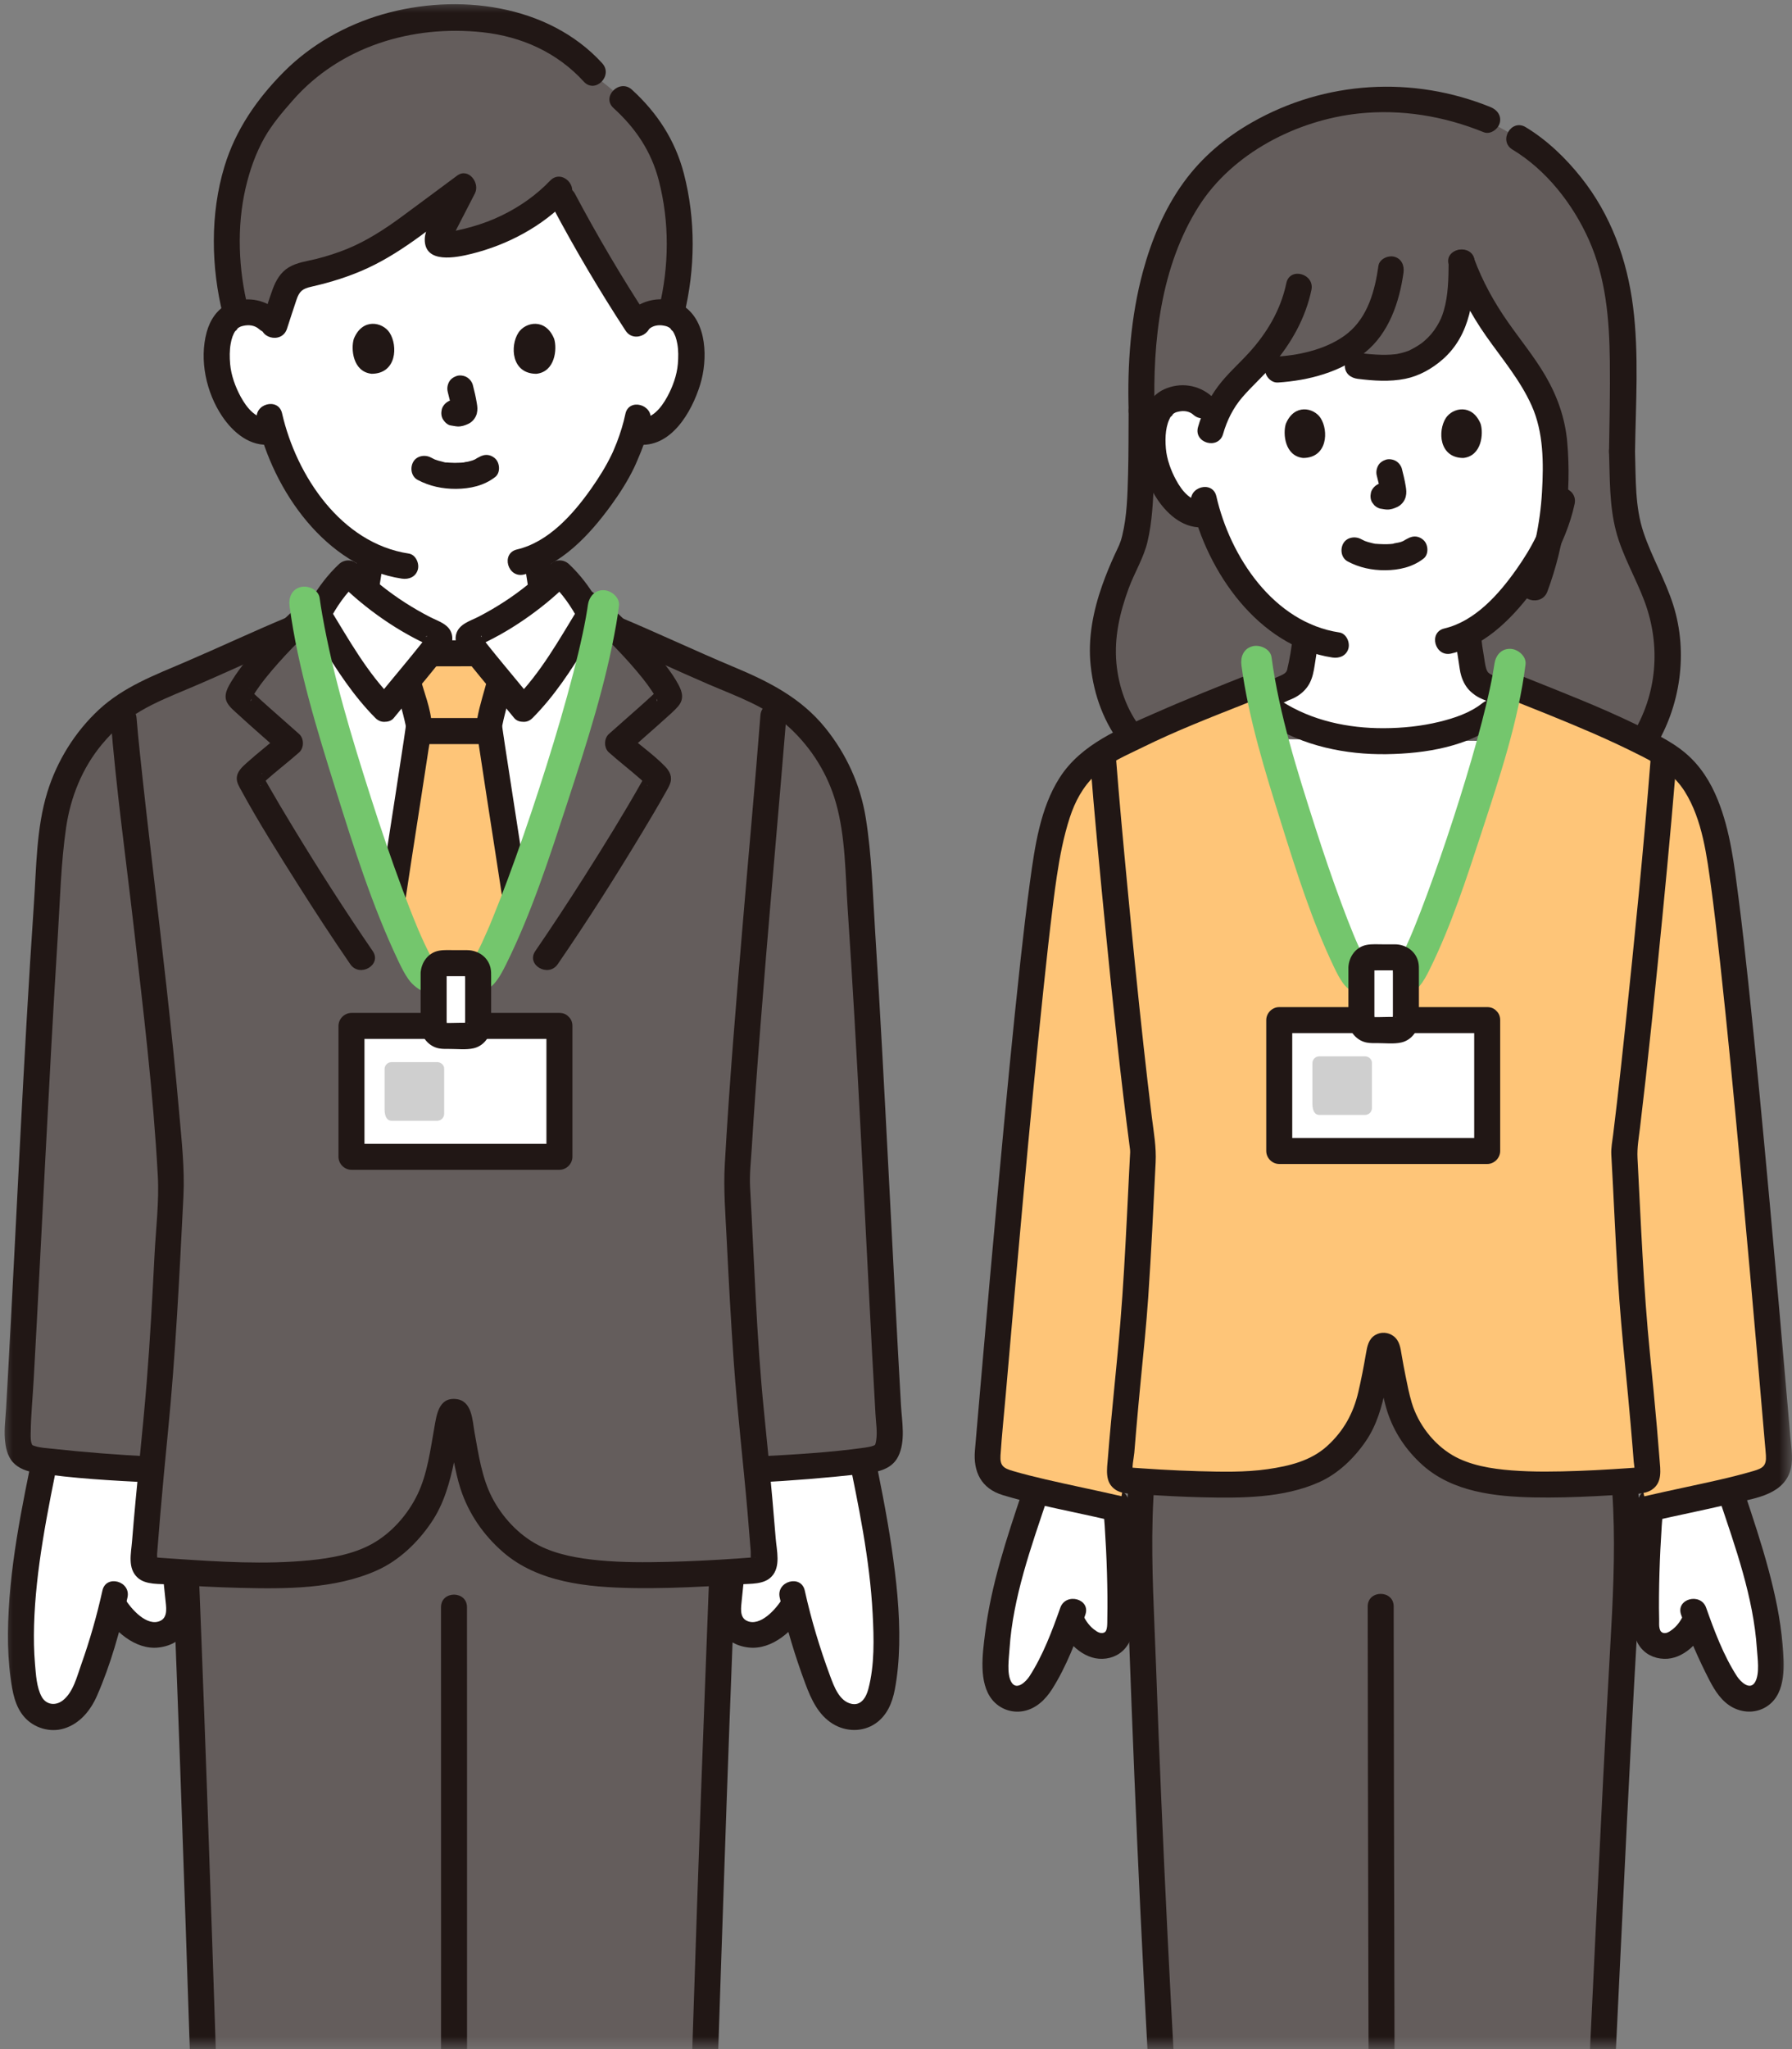 <svg width="70" height="80" viewBox="0 0 70 80" fill="none" xmlns="http://www.w3.org/2000/svg">
<rect x="0" y="0" width="70" height="80" fill="#808080" stroke="none"/>
<mask id="mask0_6115_3710" style="mask-type:alpha" maskUnits="userSpaceOnUse" x="0" y="0" width="70" height="80">
<path d="M0 0H70V80H0V0Z" fill="#D9D9D9"/>
</mask>
<g mask="url(#mask0_6115_3710)">
<path d="M1.474 58.377C1.002 60.819 0.578 63.679 0.974 65.831C1.083 66.419 1.288 66.871 1.868 67.016C2.255 67.112 2.67 66.918 2.94 66.623C3.209 66.328 3.361 65.946 3.499 65.571C3.957 64.329 4.179 63.59 4.406 62.609C4.813 63.373 5.604 63.867 6.096 63.825C6.42 63.798 6.621 63.689 6.749 63.547C6.919 63.357 7.019 63.039 6.999 62.785C6.874 61.213 6.525 59.04 6.211 57.387C4.796 57.324 3.134 57.192 1.904 57.052C1.853 57.046 1.799 57.041 1.744 57.035C1.656 57.462 1.564 57.912 1.474 58.377Z" fill="white"/>
<path d="M33.964 58.377C33.874 57.912 33.783 57.462 33.695 57.035C33.639 57.041 33.585 57.046 33.534 57.052C32.305 57.193 30.643 57.324 29.227 57.387C28.913 59.04 28.565 61.213 28.44 62.785C28.42 63.039 28.52 63.357 28.69 63.547C28.818 63.689 29.019 63.798 29.342 63.825C29.834 63.867 30.626 63.373 31.033 62.608C31.26 63.59 31.482 64.329 31.939 65.571C32.077 65.946 32.229 66.327 32.499 66.622C32.769 66.917 33.183 67.112 33.571 67.015C34.151 66.871 34.355 66.418 34.464 65.831C34.861 63.679 34.436 60.819 33.964 58.377L33.964 58.377Z" fill="white"/>
<path d="M21.874 30.245C22.634 27.845 23.291 25.452 23.522 23.977H23.046C22.244 25.284 21.532 26.592 20.445 27.672C20.125 27.279 19.527 26.564 19.051 25.981C18.907 25.806 18.775 25.642 18.665 25.503C18.035 25.503 17.391 25.503 16.802 25.505C16.692 25.644 16.56 25.807 16.417 25.981C15.941 26.564 15.343 27.278 15.023 27.672C13.936 26.592 13.225 25.284 12.422 23.977H11.97C12.682 28.269 15.883 37.66 16.628 38.075C17.314 38.458 18.077 38.458 18.764 38.075C19.223 37.819 20.677 34.024 21.874 30.245Z" fill="white"/>
<path d="M24.986 12.493C25.221 12.268 25.536 12.184 25.806 12.193C26.393 12.214 26.644 12.531 26.751 12.718C27.072 13.275 27.059 14.301 26.843 14.936C26.691 15.386 26.44 16.074 25.838 16.567C25.589 16.77 25.224 16.904 24.874 16.845L24.782 16.829C24.671 17.196 24.534 17.555 24.45 17.729C24.198 18.414 22.769 20.867 20.983 21.713C21.008 22.017 21.049 22.304 21.103 22.617C21.129 22.759 21.145 22.897 21.172 23.027C20.342 23.73 19.396 24.328 18.482 24.742C18.412 24.774 18.334 24.813 18.311 24.887C18.292 24.95 18.322 25.017 18.351 25.078C18.377 25.133 18.495 25.29 18.665 25.504H18.469C17.898 25.504 17.262 25.504 16.8 25.508C16.971 25.292 17.091 25.133 17.118 25.077C17.147 25.017 17.176 24.95 17.157 24.886C17.134 24.813 17.056 24.774 16.986 24.742C16.066 24.325 15.114 23.722 14.282 23.013C14.305 22.886 14.321 22.753 14.346 22.616C14.401 22.296 14.444 22.002 14.467 21.689C13.684 21.314 12.98 20.716 12.309 19.914C11.441 18.875 10.946 17.755 10.673 16.827C10.3 16.923 9.898 16.785 9.631 16.566C9.028 16.073 8.778 15.385 8.625 14.936C8.41 14.301 8.396 13.274 8.717 12.717C8.825 12.531 9.075 12.213 9.662 12.193C9.932 12.183 10.248 12.267 10.482 12.493C10.482 12.493 9.724 6.43 17.734 6.43C25.745 6.43 24.987 12.493 24.987 12.493L24.986 12.493Z" fill="white"/>
<path d="M16.301 28.782C16.338 28.533 16.358 28.379 16.358 28.352C16.356 28.1 16.003 26.892 15.923 26.582C16.092 26.378 16.261 26.173 16.418 25.981C16.56 25.807 16.691 25.645 16.801 25.507C17.376 25.504 18.029 25.504 18.665 25.503C18.776 25.642 18.908 25.806 19.051 25.981C19.208 26.173 19.377 26.378 19.546 26.582C19.466 26.892 19.113 28.1 19.11 28.352C19.11 28.502 19.76 32.59 20.152 35.199C19.534 36.802 19.008 37.939 18.764 38.075C18.078 38.458 17.315 38.458 16.628 38.075C16.387 37.94 15.887 36.863 15.298 35.322C15.62 33.18 16.131 29.944 16.301 28.782Z" fill="#FEC578"/>
<path d="M14.069 10.046C13.471 10.319 12.83 10.531 12.17 10.673C11.947 10.721 11.712 10.764 11.529 10.881C11.272 11.045 11.175 11.314 11.093 11.564C10.968 11.944 10.844 12.323 10.719 12.703C10.719 12.703 10.717 12.71 10.714 12.717L10.482 12.493C10.247 12.268 9.932 12.184 9.662 12.193C9.491 12.199 9.348 12.23 9.229 12.276C8.953 11.269 8.885 10.273 8.877 9.407C8.817 7.27 9.621 5.114 10.629 4.127C11.096 3.452 11.816 2.783 12.184 2.508C13.831 1.28 15.639 0.694 17.702 0.694C19.765 0.694 21.856 1.202 23.379 3.079C25.441 4.669 26.4 5.873 26.55 9.407C26.591 10.392 26.477 11.196 26.207 12.265C26.095 12.225 25.962 12.199 25.806 12.193C25.485 12.182 25.099 12.304 24.863 12.637C23.759 10.948 22.743 9.213 21.822 7.439C20.805 8.51 19.284 9.28 17.659 9.549C17.46 9.581 17.207 9.588 17.121 9.448C17.062 9.352 17.115 9.235 17.167 9.132C17.482 8.52 17.797 7.908 18.112 7.296C17.474 7.768 16.836 8.241 16.198 8.713C15.778 9.025 15.355 9.338 14.896 9.612C14.631 9.77 14.355 9.915 14.069 10.046Z" fill="#645D5C"/>
<path d="M1.355 56.408C0.856 58.826 0.332 61.283 0.31 63.763C0.305 64.352 0.336 64.939 0.415 65.522C0.488 66.057 0.583 66.617 0.951 67.036C1.327 67.464 1.949 67.65 2.496 67.485C3.12 67.296 3.538 66.779 3.791 66.201C4.326 64.978 4.691 63.668 4.98 62.367C5.121 61.73 4.142 61.459 4.001 62.097C3.783 63.081 3.508 64.043 3.17 64.993C3.005 65.455 2.858 66.079 2.446 66.392C2.161 66.609 1.796 66.557 1.625 66.237C1.428 65.87 1.404 65.382 1.368 64.973C1.325 64.471 1.317 63.965 1.331 63.462C1.361 62.357 1.493 61.258 1.668 60.168C1.856 58.998 2.094 57.838 2.334 56.678C2.465 56.04 1.486 55.767 1.354 56.408L1.355 56.408Z" fill="#211715"/>
<path d="M5.533 56.574C5.857 58.138 6.132 59.718 6.333 61.303C6.381 61.68 6.424 62.058 6.46 62.436C6.485 62.703 6.574 63.124 6.274 63.274C5.749 63.536 5.11 62.807 4.872 62.404C4.54 61.841 3.662 62.352 3.995 62.916C4.429 63.652 5.278 64.428 6.199 64.321C6.681 64.265 7.114 64.028 7.332 63.578C7.556 63.115 7.5 62.658 7.448 62.164C7.245 60.198 6.913 58.239 6.512 56.304C6.38 55.664 5.401 55.935 5.533 56.574Z" fill="#211715"/>
<path d="M8.556 98.134C8.062 85.527 7.761 73.64 7.22 60.507L7.088 57.082V54.527H28.433C28.408 55.749 28.38 57.082 28.38 57.082L28.247 60.613C27.683 74.301 27.382 86.639 26.847 99.858C26.843 99.966 26.771 100.061 26.667 100.092C25.619 100.399 24.022 100.691 22.701 100.679C21.204 100.664 18.835 100.532 17.738 100.249C16.642 100.532 14.268 100.663 12.771 100.678C11.451 100.691 9.852 100.399 8.804 100.091C8.7 100.061 8.629 99.966 8.624 99.858C8.601 99.282 8.578 98.707 8.555 98.134H8.556Z" fill="#645D5C"/>
<path d="M17.602 100.738C19.026 101.095 20.565 101.131 22.026 101.173C22.891 101.198 23.74 101.161 24.599 101.042C25.036 100.981 25.471 100.904 25.902 100.81C26.262 100.73 26.743 100.677 27.047 100.456C27.453 100.16 27.367 99.567 27.384 99.124C27.405 98.617 27.425 98.109 27.444 97.602C27.483 96.593 27.522 95.584 27.559 94.575C27.634 92.557 27.705 90.538 27.774 88.52C27.91 84.52 28.039 80.52 28.173 76.521C28.309 72.432 28.451 68.344 28.61 64.257C28.699 61.935 28.793 59.615 28.88 57.293L28.887 57.082C28.912 56.429 27.896 56.43 27.872 57.082C27.655 62.86 27.424 68.637 27.228 74.415C26.964 82.205 26.726 89.996 26.422 97.784C26.4 98.353 26.377 98.922 26.354 99.491L26.35 99.613C26.316 99.775 26.35 99.779 26.451 99.626C26.451 99.624 26.131 99.712 26.104 99.719C25.915 99.767 25.725 99.811 25.533 99.852C24.577 100.056 23.602 100.18 22.622 100.17C21.787 100.161 20.951 100.123 20.118 100.06C19.368 100.003 18.605 99.942 17.873 99.758C17.239 99.599 16.968 100.578 17.603 100.738L17.602 100.738Z" fill="#211715"/>
<path d="M17.601 99.76C16.235 100.102 14.759 100.123 13.358 100.159C12.562 100.18 11.771 100.155 10.982 100.04C10.566 99.979 10.153 99.901 9.743 99.809C9.558 99.767 9.374 99.722 9.19 99.672L9.105 99.649C8.979 99.599 8.987 99.628 9.127 99.736C9.128 99.736 9.109 99.285 9.108 99.247C8.952 95.356 8.813 91.464 8.681 87.572C8.415 79.723 8.173 71.874 7.869 64.027C7.779 61.712 7.685 59.398 7.596 57.083C7.571 56.432 6.555 56.428 6.581 57.083C6.655 59.023 6.733 60.962 6.809 62.901C6.97 66.984 7.115 71.068 7.252 75.151C7.388 79.152 7.516 83.154 7.652 87.154C7.787 91.165 7.929 95.176 8.09 99.186C8.107 99.634 8.03 100.224 8.477 100.496C8.796 100.69 9.259 100.742 9.62 100.82C10.5 101.011 11.403 101.143 12.304 101.178C13.854 101.238 15.454 101.121 16.988 100.904C17.285 100.862 17.581 100.812 17.872 100.739C18.505 100.581 18.236 99.601 17.602 99.76L17.601 99.76Z" fill="#211715"/>
<path d="M17.227 62.748C17.229 64.226 17.228 65.704 17.228 67.181C17.229 70.014 17.229 72.847 17.229 75.679C17.229 79.013 17.229 82.346 17.228 85.679C17.228 88.659 17.228 91.638 17.227 94.617C17.227 96.388 17.227 98.158 17.227 99.929C17.227 100.021 17.227 100.114 17.227 100.207C17.227 100.86 18.242 100.861 18.242 100.207C18.242 98.644 18.242 97.082 18.242 95.52C18.243 92.644 18.243 89.767 18.243 86.891C18.244 83.555 18.244 80.219 18.244 76.883C18.244 73.942 18.244 71.001 18.244 68.061C18.244 66.37 18.244 64.679 18.242 62.988C18.242 62.908 18.242 62.828 18.242 62.748C18.241 62.094 17.226 62.093 17.227 62.748L17.227 62.748Z" fill="#211715"/>
<path d="M33.103 56.678C33.535 58.767 33.976 60.869 34.088 63.004C34.139 63.968 34.168 65.01 33.917 65.951C33.834 66.263 33.637 66.606 33.255 66.519C32.782 66.413 32.577 65.836 32.428 65.437C32.022 64.343 31.689 63.236 31.436 62.097C31.295 61.459 30.316 61.729 30.457 62.367C30.714 63.522 31.052 64.645 31.466 65.753C31.689 66.349 31.965 66.951 32.527 67.299C33.036 67.614 33.693 67.632 34.195 67.29C34.645 66.985 34.854 66.484 34.953 65.966C35.063 65.387 35.112 64.795 35.125 64.207C35.152 62.939 35.013 61.672 34.829 60.419C34.631 59.073 34.358 57.739 34.083 56.407C33.951 55.768 32.972 56.038 33.104 56.677L33.103 56.678Z" fill="#211715"/>
<path d="M28.926 56.304C28.526 58.239 28.194 60.198 27.99 62.164C27.939 62.659 27.882 63.113 28.107 63.578C28.324 64.028 28.757 64.266 29.239 64.321C30.161 64.428 31.009 63.652 31.443 62.916C31.776 62.352 30.899 61.841 30.566 62.404C30.327 62.809 29.69 63.535 29.164 63.274C28.877 63.131 28.95 62.739 28.974 62.481C29.011 62.087 29.055 61.695 29.105 61.303C29.307 59.718 29.581 58.138 29.905 56.574C30.037 55.936 29.059 55.663 28.926 56.304Z" fill="#211715"/>
<path d="M12.099 25.145C12.506 24.957 12.907 24.755 13.306 24.551C13.441 24.482 13.576 24.412 13.711 24.342C13.743 24.325 13.776 24.31 13.807 24.293C13.833 24.278 13.886 24.247 13.752 24.317C13.832 24.275 13.92 24.25 14 24.21C14.399 24.011 14.665 23.642 14.759 23.21C14.861 22.736 14.926 22.242 14.97 21.76C14.993 21.495 14.719 21.241 14.462 21.252C14.166 21.265 13.98 21.476 13.954 21.76C13.948 21.831 13.941 21.902 13.933 21.974C13.929 22.009 13.925 22.044 13.92 22.079C13.925 22.041 13.926 22.041 13.921 22.077C13.903 22.203 13.883 22.329 13.861 22.455C13.834 22.616 13.815 22.78 13.78 22.94C13.768 22.995 13.712 23.098 13.719 23.149C13.712 23.095 13.763 23.06 13.719 23.139C13.709 23.158 13.698 23.175 13.687 23.193C13.656 23.236 13.664 23.228 13.709 23.167C13.713 23.17 13.649 23.23 13.64 23.24C13.599 23.275 13.606 23.271 13.66 23.229C13.64 23.244 13.618 23.259 13.597 23.272C13.562 23.294 13.524 23.312 13.488 23.333C13.436 23.357 13.434 23.358 13.482 23.338C13.425 23.358 13.37 23.381 13.315 23.407C12.733 23.681 12.171 23.998 11.586 24.268C11.344 24.38 11.265 24.748 11.404 24.963C11.565 25.212 11.84 25.264 12.099 25.145L12.099 25.145Z" fill="#211715"/>
<path d="M23.881 24.214C23.505 24.041 23.128 23.866 22.752 23.692C22.508 23.578 22.266 23.455 22.015 23.356C21.873 23.301 22.054 23.384 21.984 23.344C21.942 23.32 21.898 23.301 21.857 23.275C21.836 23.262 21.815 23.248 21.794 23.233C21.849 23.277 21.856 23.281 21.815 23.246C21.813 23.243 21.745 23.176 21.746 23.175C21.792 23.237 21.8 23.246 21.769 23.203C21.757 23.186 21.747 23.169 21.736 23.151C21.728 23.137 21.663 23.024 21.71 23.103C21.754 23.178 21.703 23.072 21.696 23.05C21.685 23.011 21.675 22.971 21.667 22.931C21.635 22.783 21.618 22.632 21.592 22.482C21.54 22.176 21.52 22.047 21.495 21.76C21.471 21.496 21.278 21.239 20.987 21.252C20.732 21.264 20.454 21.477 20.479 21.76C20.522 22.24 20.588 22.729 20.688 23.201C20.78 23.638 21.047 24.011 21.452 24.212C21.532 24.251 21.615 24.285 21.697 24.317C21.855 24.379 21.561 24.254 21.642 24.292C21.672 24.307 21.704 24.321 21.736 24.335C21.881 24.402 22.025 24.469 22.17 24.536C22.57 24.721 22.969 24.907 23.369 25.091C23.61 25.201 23.927 25.167 24.064 24.909C24.182 24.685 24.139 24.332 23.881 24.214L23.881 24.214Z" fill="#211715"/>
<path d="M16.687 29.05H18.782C19.047 29.05 19.302 28.816 19.29 28.542C19.277 28.268 19.067 28.034 18.782 28.034H16.687C16.421 28.034 16.167 28.268 16.179 28.542C16.191 28.816 16.402 29.05 16.687 29.05Z" fill="#211715"/>
<path d="M19.067 26.408C18.93 26.957 18.742 27.497 18.642 28.056C18.58 28.397 18.648 28.711 18.698 29.051C18.906 30.451 19.129 31.85 19.344 33.25C19.477 34.111 19.61 34.973 19.738 35.835C19.778 36.106 20.121 36.256 20.362 36.19C20.653 36.109 20.757 35.837 20.717 35.565C20.492 34.055 20.256 32.546 20.023 31.037C19.923 30.392 19.823 29.747 19.725 29.102C19.695 28.899 19.664 28.695 19.635 28.491C19.63 28.457 19.625 28.423 19.62 28.389C19.607 28.299 19.641 28.508 19.626 28.434C19.621 28.403 19.619 28.371 19.619 28.339C19.617 28.29 19.609 28.395 19.609 28.391C19.612 28.362 19.619 28.332 19.625 28.303C19.641 28.229 19.656 28.154 19.673 28.081C19.716 27.898 19.764 27.716 19.812 27.535C19.889 27.249 19.975 26.965 20.046 26.678C20.205 26.044 19.226 25.774 19.067 26.408L19.067 26.408Z" fill="#211715"/>
<path d="M15.422 26.678C15.557 27.221 15.726 27.755 15.843 28.302C15.857 28.37 15.843 28.42 15.849 28.326C15.848 28.338 15.852 28.357 15.849 28.37C15.846 28.383 15.843 28.403 15.844 28.416C15.854 28.517 15.859 28.314 15.848 28.388C15.824 28.558 15.799 28.727 15.774 28.897C15.566 30.287 15.346 31.676 15.132 33.066C15.003 33.898 14.875 34.731 14.751 35.565C14.711 35.836 14.819 36.11 15.106 36.189C15.345 36.255 15.69 36.107 15.73 35.834C15.961 34.284 16.203 32.735 16.443 31.186C16.544 30.538 16.644 29.89 16.742 29.241C16.787 28.941 16.873 28.613 16.863 28.309C16.841 27.672 16.554 27.022 16.401 26.408C16.243 25.774 15.263 26.042 15.422 26.677V26.678Z" fill="#211715"/>
<path d="M18.47 24.997C17.98 24.997 17.49 24.997 17 24.999C16.734 25.001 16.479 25.232 16.492 25.507C16.504 25.781 16.715 26.016 17 26.015C17.49 26.012 17.98 26.012 18.47 26.012C18.735 26.012 18.99 25.779 18.978 25.504C18.965 25.23 18.754 24.997 18.47 24.997Z" fill="#211715"/>
<path d="M34.743 55.849C34.688 54.931 34.637 54.012 34.588 53.093C34.472 50.952 34.363 48.81 34.251 46.668C34.13 44.347 34.007 42.026 33.875 39.706C33.766 37.801 33.656 35.895 33.514 33.992C33.454 33.183 33.411 32.364 33.235 31.571C32.931 30.201 32.182 28.936 31.141 27.998C30.224 27.173 29.088 26.774 27.969 26.293C27.327 26.018 26.681 25.736 26.033 25.456C25.394 25.179 24.754 24.905 24.116 24.639C23.905 24.431 23.7 24.239 23.507 24.068C22.872 27.929 19.509 37.66 18.764 38.076C18.077 38.459 17.314 38.459 16.628 38.076C15.887 37.662 12.718 28.37 11.983 24.048C11.783 24.223 11.57 24.422 11.352 24.638C10.067 25.174 8.774 25.746 7.499 26.293C6.38 26.774 5.244 27.173 4.328 27.998C3.286 28.936 2.537 30.201 2.233 31.571C2.057 32.364 2.014 33.183 1.954 33.992C1.812 35.895 1.702 37.801 1.593 39.706C1.461 42.026 1.339 44.347 1.217 46.668C1.106 48.81 0.996 50.952 0.88 53.093C0.831 54.012 0.781 54.931 0.725 55.849C0.704 56.198 0.761 56.575 0.895 56.733C1.118 56.994 1.591 57.012 1.933 57.053C3.069 57.183 4.573 57.304 5.911 57.372C5.79 58.654 5.69 59.827 5.606 60.954C5.594 61.129 5.721 61.281 5.893 61.296C7.658 61.433 10.93 61.636 12.645 61.352C13.841 61.152 14.659 60.923 15.419 60.273C16.196 59.606 16.722 58.87 17.019 57.9C17.131 57.532 17.378 56.4 17.55 55.311C17.566 55.206 17.651 55.112 17.734 55.116C17.817 55.112 17.902 55.206 17.919 55.311C18.09 56.4 18.337 57.532 18.45 57.9C18.746 58.87 19.272 59.606 20.049 60.273C20.81 60.923 21.627 61.152 22.823 61.352C24.538 61.636 27.811 61.433 29.575 61.296C29.747 61.281 29.874 61.129 29.862 60.954C29.779 59.827 29.678 58.654 29.557 57.372C30.895 57.304 32.4 57.183 33.535 57.053C33.878 57.012 34.35 56.994 34.573 56.733C34.708 56.575 34.765 56.198 34.743 55.849H34.743Z" fill="#645D5C"/>
<path d="M4.319 28.035C4.532 30.752 4.911 33.459 5.222 36.166C5.593 39.402 5.987 42.648 6.164 45.902C6.22 46.922 6.088 47.975 6.036 48.994C5.952 50.639 5.865 52.286 5.733 53.929C5.566 56.009 5.324 58.082 5.159 60.163C5.121 60.647 4.972 61.231 5.381 61.599C5.695 61.883 6.24 61.832 6.64 61.859C7.553 61.922 8.468 61.971 9.384 61.993C11.151 62.035 13.086 62.047 14.73 61.308C15.588 60.923 16.311 60.227 16.837 59.456C17.343 58.717 17.571 57.876 17.751 57.011C17.804 56.761 17.853 56.51 17.9 56.258C17.928 56.105 17.956 55.95 17.982 55.797C18 55.693 18 55.511 18.056 55.429L17.873 55.611L17.869 55.606H17.599L17.595 55.611L17.413 55.429C17.529 55.599 17.52 55.993 17.558 56.201C17.608 56.472 17.661 56.742 17.717 57.011C17.796 57.386 17.871 57.767 17.991 58.131C18.306 59.096 18.887 59.935 19.652 60.599C21.024 61.789 22.968 61.97 24.714 62C25.679 62.017 26.644 61.984 27.608 61.934C28.042 61.911 28.476 61.884 28.909 61.854C29.319 61.825 29.844 61.872 30.147 61.545C30.505 61.158 30.339 60.535 30.301 60.062C30.26 59.547 30.216 59.032 30.17 58.517C30.069 57.374 29.958 56.233 29.842 55.092C29.548 52.188 29.465 49.269 29.301 46.358C29.273 45.847 29.334 45.326 29.366 44.816C29.411 44.061 29.463 43.307 29.517 42.553C29.641 40.827 29.779 39.102 29.92 37.377C30.163 34.434 30.429 31.492 30.67 28.549C30.687 28.342 30.703 28.135 30.72 27.927C30.77 27.276 29.754 27.279 29.704 27.927C29.499 30.571 29.254 33.211 29.032 35.853C28.763 39.052 28.491 42.253 28.312 45.459C28.257 46.438 28.338 47.411 28.386 48.39C28.466 49.995 28.55 51.6 28.665 53.203C28.804 55.153 29.033 57.095 29.201 59.042C29.244 59.549 29.286 60.055 29.325 60.562C29.331 60.644 29.31 60.843 29.351 60.906C29.437 61.039 29.45 60.738 29.507 60.795C29.5 60.789 29.361 60.807 29.365 60.806C29.173 60.821 28.981 60.835 28.788 60.848C27.888 60.91 26.987 60.957 26.084 60.978C25.203 60.999 24.315 61.003 23.436 60.922C22.63 60.848 21.745 60.701 21.022 60.322C20.254 59.92 19.613 59.225 19.218 58.459C18.822 57.694 18.692 56.775 18.538 55.932C18.45 55.451 18.448 54.678 17.802 54.619C17.125 54.556 17.05 55.267 16.962 55.76C16.811 56.609 16.691 57.545 16.315 58.331C15.935 59.126 15.297 59.855 14.521 60.282C13.803 60.678 12.918 60.835 12.11 60.915C10.354 61.089 8.559 60.974 6.803 60.856C6.607 60.843 6.41 60.829 6.213 60.815C6.179 60.812 5.98 60.776 5.962 60.795C6.014 60.74 6.033 61.037 6.118 60.906C6.15 60.856 6.131 60.725 6.137 60.66C6.174 60.173 6.213 59.685 6.255 59.198C6.347 58.112 6.45 57.026 6.557 55.941C6.861 52.869 7.01 49.791 7.165 46.709C7.219 45.62 7.093 44.526 6.999 43.441C6.855 41.787 6.681 40.136 6.499 38.486C6.163 35.449 5.779 32.417 5.462 29.378C5.415 28.931 5.37 28.484 5.335 28.036C5.284 27.388 4.268 27.383 4.319 28.036L4.319 28.035Z" fill="#211715"/>
<path d="M23.913 25.062C25.172 25.587 26.407 26.169 27.66 26.709C28.767 27.185 29.958 27.59 30.857 28.425C31.71 29.218 32.342 30.236 32.657 31.357C33.029 32.68 33.02 34.119 33.112 35.482C33.499 41.242 33.757 47.012 34.063 52.778C34.106 53.593 34.152 54.408 34.199 55.223C34.217 55.548 34.277 55.903 34.227 56.227C34.22 56.271 34.203 56.376 34.178 56.413C34.195 56.387 34.185 56.419 34.126 56.44C34.017 56.479 33.902 56.501 33.787 56.517C32.391 56.713 30.966 56.791 29.559 56.865C28.909 56.899 28.905 57.914 29.559 57.88C30.914 57.809 32.267 57.7 33.615 57.551C34.162 57.491 34.804 57.421 35.082 56.87C35.386 56.268 35.229 55.489 35.193 54.847C35.019 51.762 34.863 48.677 34.702 45.592C34.543 42.532 34.382 39.471 34.188 36.413C34.093 34.919 34.056 33.394 33.816 31.914C33.606 30.626 33.058 29.434 32.239 28.42C31.286 27.24 30.019 26.605 28.648 26.033C27.149 25.406 25.682 24.708 24.183 24.083C23.929 23.977 23.624 24.197 23.558 24.438C23.478 24.73 23.659 24.956 23.913 25.062Z" fill="#211715"/>
<path d="M22.52 23.908C22.366 23.9 22.411 23.897 22.465 23.905C22.543 23.916 22.378 23.861 22.432 23.891C22.49 23.923 22.547 23.954 22.602 23.99C22.775 24.102 22.808 24.134 22.976 24.276C23.357 24.598 23.714 24.948 24.06 25.306C24.427 25.687 24.781 26.08 25.111 26.493C25.227 26.639 25.34 26.791 25.447 26.951C25.497 27.027 25.547 27.104 25.592 27.183C25.613 27.22 25.631 27.262 25.654 27.297C25.722 27.403 25.626 27.431 25.645 27.183L25.715 26.927C25.698 26.961 25.817 26.824 25.755 26.877C25.732 26.897 25.712 26.924 25.69 26.945C25.629 27.005 25.567 27.064 25.505 27.123C25.318 27.298 25.127 27.469 24.935 27.639C24.552 27.98 24.165 28.316 23.784 28.657C23.588 28.832 23.586 29.2 23.784 29.375C24.188 29.733 24.617 30.064 25.023 30.421C25.104 30.493 25.181 30.573 25.264 30.643C25.341 30.707 25.269 30.686 25.262 30.626C25.245 30.498 25.21 30.231 25.257 30.178C25.179 30.265 25.129 30.417 25.072 30.518C24.361 31.777 23.597 33.009 22.822 34.23C22.201 35.208 21.565 36.176 20.91 37.131C20.539 37.671 21.418 38.179 21.787 37.643C22.944 35.958 24.043 34.231 25.098 32.479C25.4 31.977 25.702 31.472 25.988 30.96C26.053 30.844 26.125 30.728 26.172 30.604C26.275 30.327 26.163 30.11 25.968 29.911C25.519 29.452 24.981 29.082 24.501 28.657V29.375C24.99 28.937 25.487 28.51 25.973 28.07C26.148 27.911 26.334 27.756 26.488 27.577C26.725 27.301 26.661 27.026 26.501 26.729C26.215 26.196 25.799 25.719 25.402 25.267C24.939 24.738 24.448 24.229 23.924 23.759C23.546 23.42 23.061 22.922 22.519 22.893C21.866 22.858 21.868 23.873 22.519 23.908L22.52 23.908Z" fill="#211715"/>
<path d="M12.949 22.893C12.478 22.918 12.068 23.306 11.73 23.596C11.207 24.044 10.722 24.538 10.261 25.048C9.83 25.524 9.399 26.021 9.061 26.568C8.903 26.824 8.71 27.142 8.877 27.439C8.977 27.618 9.16 27.762 9.308 27.899C9.851 28.401 10.415 28.881 10.967 29.375V28.657C10.534 29.041 10.071 29.392 9.641 29.78C9.46 29.944 9.248 30.129 9.249 30.395C9.249 30.557 9.338 30.702 9.413 30.84C10.095 32.093 10.863 33.306 11.624 34.512C12.291 35.568 12.975 36.614 13.682 37.643C14.05 38.179 14.93 37.671 14.559 37.131C13.467 35.54 12.427 33.913 11.427 32.264C11.104 31.732 10.785 31.197 10.476 30.657C10.398 30.52 10.323 30.382 10.246 30.245C10.185 30.137 10.236 30.164 10.248 30.267C10.251 30.294 10.186 30.663 10.183 30.659C10.209 30.692 10.123 30.697 10.18 30.669C10.222 30.647 10.265 30.585 10.301 30.551C10.745 30.139 11.232 29.777 11.685 29.375C11.883 29.2 11.881 28.832 11.685 28.657C11.303 28.316 10.916 27.98 10.534 27.639C10.349 27.475 10.165 27.31 9.984 27.142C9.915 27.077 9.847 27.011 9.779 26.945C9.702 26.871 9.698 26.814 9.754 26.927L9.823 27.183C9.841 27.408 9.743 27.409 9.815 27.297C9.834 27.268 9.848 27.234 9.866 27.203C9.909 27.124 9.958 27.048 10.007 26.973C10.118 26.806 10.236 26.645 10.358 26.493C10.688 26.081 11.042 25.687 11.409 25.306C11.755 24.948 12.112 24.598 12.493 24.276C12.659 24.136 12.686 24.11 12.85 24.002C12.906 23.965 12.965 23.933 13.023 23.898C13.103 23.849 12.926 23.917 13.004 23.905C13.053 23.898 13.119 23.899 12.949 23.908C13.599 23.873 13.604 22.858 12.949 22.893L12.949 22.893Z" fill="#211715"/>
<path d="M11.256 24.083C9.897 24.649 8.566 25.276 7.213 25.855C6.029 26.362 4.823 26.816 3.863 27.707C2.923 28.58 2.221 29.715 1.845 30.94C1.419 32.331 1.422 33.855 1.324 35.296C0.908 41.411 0.651 47.537 0.312 53.657C0.288 54.095 0.263 54.534 0.239 54.972C0.217 55.365 0.161 55.771 0.19 56.164C0.214 56.491 0.279 56.841 0.507 57.092C0.731 57.338 1.064 57.447 1.383 57.497C2.863 57.727 4.385 57.802 5.88 57.88C6.533 57.914 6.531 56.899 5.88 56.865C4.601 56.798 3.322 56.702 2.048 56.561C1.816 56.536 1.571 56.527 1.348 56.452C1.312 56.44 1.268 56.428 1.242 56.399C1.251 56.409 1.279 56.448 1.255 56.403C1.189 56.279 1.198 56.09 1.199 55.954C1.207 55.252 1.278 54.545 1.317 53.844C1.478 50.946 1.623 48.047 1.775 45.148C1.926 42.278 2.077 39.407 2.258 36.537C2.347 35.133 2.379 33.698 2.583 32.305C2.757 31.119 3.212 29.985 3.983 29.059C4.417 28.536 4.917 28.094 5.505 27.751C6.079 27.416 6.695 27.165 7.307 26.909C8.723 26.315 10.109 25.652 11.526 25.062C11.778 24.957 11.96 24.726 11.88 24.438C11.815 24.199 11.51 23.977 11.256 24.083Z" fill="#211715"/>
<path d="M24.429 16.161C24.351 16.537 24.235 16.904 24.099 17.262C24.05 17.391 24.01 17.472 23.952 17.618C23.9 17.746 23.987 17.547 23.943 17.639C23.927 17.672 23.912 17.706 23.896 17.739C23.671 18.209 23.39 18.656 23.09 19.082C22.388 20.076 21.428 21.162 20.194 21.452C19.558 21.602 19.828 22.581 20.464 22.431C21.922 22.089 23.043 20.871 23.888 19.704C24.215 19.252 24.521 18.773 24.764 18.27C24.817 18.162 24.863 18.052 24.91 17.941C24.964 17.81 24.872 18.029 24.93 17.894C24.968 17.807 25.005 17.719 25.04 17.63C25.194 17.242 25.323 16.84 25.408 16.431C25.541 15.793 24.563 15.521 24.429 16.161Z" fill="#211715"/>
<path d="M10.039 16.406C10.665 19.151 12.731 22.143 15.698 22.591C15.969 22.632 16.243 22.523 16.322 22.236C16.388 21.997 16.24 21.653 15.967 21.612C13.329 21.214 11.574 18.571 11.018 16.136C10.873 15.499 9.894 15.768 10.039 16.405L10.039 16.406Z" fill="#211715"/>
<path d="M16.318 18.738C16.783 18.983 17.284 19.089 17.811 19.086C18.364 19.082 18.904 18.965 19.345 18.622C19.555 18.458 19.529 18.074 19.345 17.904C19.121 17.699 18.851 17.729 18.627 17.904C18.802 17.767 18.618 17.902 18.563 17.931C18.52 17.954 18.404 17.99 18.563 17.936C18.523 17.95 18.483 17.967 18.442 17.98C18.39 17.997 18.338 18.011 18.285 18.023C18.229 18.037 18.155 18.036 18.102 18.058C18.155 18.037 18.183 18.048 18.107 18.056C18.073 18.059 18.04 18.062 18.007 18.064C17.926 18.069 17.846 18.071 17.765 18.071C17.693 18.07 17.621 18.068 17.549 18.063C17.516 18.061 17.483 18.058 17.45 18.055C17.431 18.053 17.412 18.051 17.394 18.049C17.354 18.044 17.369 18.046 17.439 18.055C17.415 18.069 17.305 18.03 17.276 18.024C17.224 18.013 17.172 18 17.121 17.984C17.077 17.971 17.033 17.955 16.989 17.94C16.875 17.901 17.095 17.991 16.992 17.942C16.937 17.916 16.883 17.89 16.83 17.861C16.596 17.738 16.268 17.794 16.136 18.044C16.012 18.278 16.067 18.606 16.318 18.738L16.318 18.738Z" fill="#211715"/>
<path d="M17.49 15.302C17.552 15.538 17.612 15.779 17.647 16.021L17.629 15.886C17.634 15.919 17.635 15.952 17.632 15.985L17.65 15.85C17.648 15.866 17.644 15.88 17.639 15.895L17.691 15.774C17.686 15.784 17.681 15.793 17.675 15.802L17.754 15.699C17.747 15.708 17.74 15.715 17.731 15.723L17.833 15.643C17.815 15.655 17.796 15.664 17.777 15.673L17.898 15.622C17.866 15.635 17.835 15.645 17.802 15.65L17.937 15.632C17.907 15.635 17.877 15.635 17.847 15.632L17.982 15.65C17.948 15.645 17.915 15.637 17.881 15.632C17.813 15.611 17.746 15.608 17.678 15.623C17.61 15.626 17.547 15.646 17.489 15.683C17.384 15.745 17.283 15.866 17.256 15.987C17.226 16.117 17.233 16.263 17.307 16.378C17.373 16.48 17.483 16.595 17.61 16.611C17.7 16.624 17.787 16.646 17.879 16.65C18.025 16.656 18.159 16.61 18.29 16.55C18.453 16.474 18.582 16.319 18.626 16.143C18.663 15.992 18.648 15.871 18.622 15.72C18.583 15.488 18.53 15.259 18.47 15.031C18.438 14.909 18.346 14.792 18.237 14.728C18.128 14.664 17.967 14.637 17.845 14.677C17.723 14.716 17.604 14.793 17.542 14.91C17.478 15.032 17.455 15.166 17.491 15.301L17.49 15.302Z" fill="#211715"/>
<path d="M13.821 13.229C13.701 13.619 13.779 14.517 14.519 14.593C15.497 14.588 15.548 13.502 15.22 12.991C14.95 12.573 14.158 12.399 13.821 13.229Z" fill="#211715"/>
<path d="M21.647 13.229C21.767 13.619 21.689 14.517 20.949 14.594C19.971 14.588 19.919 13.502 20.249 12.991C20.518 12.573 21.31 12.4 21.647 13.229Z" fill="#211715"/>
<path d="M23.525 2.47C21.409 0.152 17.85 -0.278 14.943 0.561C13.506 0.976 12.142 1.745 11.085 2.808C10.038 3.862 9.202 5.067 8.768 6.498C8.206 8.349 8.241 10.434 8.711 12.302C8.871 12.935 9.851 12.667 9.691 12.032C9.312 10.529 9.243 8.85 9.595 7.336C9.753 6.657 9.984 5.992 10.327 5.383C10.629 4.849 11.043 4.365 11.447 3.906C13.293 1.81 16.1 0.967 18.844 1.259C20.37 1.422 21.766 2.048 22.807 3.189C23.249 3.672 23.965 2.953 23.525 2.471V2.47Z" fill="#211715"/>
<path d="M26.721 12.302C27.162 10.492 27.182 8.582 26.712 6.771C26.375 5.476 25.668 4.396 24.683 3.5C24.201 3.061 23.481 3.777 23.965 4.218C24.828 5.002 25.438 5.905 25.733 7.041C26.157 8.676 26.14 10.398 25.742 12.032C25.588 12.666 26.567 12.937 26.721 12.302L26.721 12.302Z" fill="#211715"/>
<path d="M25.345 12.852C25.506 12.708 25.721 12.675 25.926 12.713C26.051 12.737 26.096 12.753 26.202 12.831C26.131 12.779 26.339 13.017 26.26 12.892C26.371 13.068 26.417 13.202 26.458 13.425C26.504 13.676 26.5 13.955 26.478 14.214C26.44 14.659 26.272 15.108 26.071 15.479C25.822 15.937 25.447 16.412 24.874 16.337C24.602 16.302 24.366 16.596 24.366 16.845C24.366 17.149 24.601 17.317 24.874 17.353C26.203 17.525 27.019 16.09 27.351 15.016C27.648 14.052 27.636 12.557 26.694 11.941C26.053 11.522 25.183 11.638 24.627 12.134C24.139 12.57 24.859 13.286 25.345 12.852Z" fill="#211715"/>
<path d="M10.841 12.134C10.318 11.667 9.581 11.558 8.941 11.851C8.484 12.06 8.203 12.493 8.074 12.966C7.778 14.053 8.055 15.325 8.678 16.252C9.105 16.887 9.778 17.459 10.594 17.352C10.866 17.317 11.102 17.144 11.102 16.845C11.102 16.598 10.868 16.302 10.594 16.337C10.021 16.412 9.646 15.937 9.397 15.479C9.196 15.107 9.029 14.659 8.99 14.214C8.968 13.954 8.965 13.677 9.01 13.425C9.05 13.203 9.098 13.065 9.208 12.891C9.127 13.02 9.338 12.778 9.266 12.831C9.364 12.759 9.403 12.744 9.509 12.72C9.726 12.672 9.952 12.699 10.123 12.851C10.609 13.285 11.33 12.57 10.841 12.134L10.841 12.134Z" fill="#211715"/>
<path d="M20.445 27.673C21.532 26.593 22.243 25.284 23.046 23.977C22.754 23.414 22.363 22.84 21.867 22.384C20.898 23.365 19.663 24.207 18.482 24.743C18.412 24.774 18.334 24.813 18.311 24.887C18.291 24.951 18.321 25.018 18.35 25.078C18.394 25.169 18.687 25.537 19.05 25.982C19.526 26.565 20.125 27.279 20.444 27.673L20.445 27.673Z" fill="white"/>
<path d="M15.024 27.673C13.937 26.593 13.225 25.284 12.422 23.977C12.714 23.414 13.105 22.84 13.601 22.384C14.57 23.365 15.805 24.207 16.986 24.743C17.056 24.774 17.135 24.813 17.157 24.887C17.177 24.951 17.147 25.018 17.118 25.078C17.074 25.169 16.782 25.537 16.418 25.982C15.942 26.565 15.344 27.279 15.024 27.673L15.024 27.673Z" fill="white"/>
<path d="M20.803 28.032C21.65 27.18 22.308 26.173 22.928 25.151C23.081 24.899 23.233 24.646 23.386 24.394C23.481 24.239 23.567 24.098 23.545 23.91C23.526 23.75 23.417 23.59 23.337 23.452C23.036 22.928 22.666 22.438 22.225 22.024C22.026 21.837 21.706 21.825 21.507 22.024C20.954 22.58 20.346 23.073 19.687 23.5C19.368 23.707 19.038 23.899 18.7 24.074C18.379 24.24 17.93 24.357 17.821 24.752C17.738 25.052 17.888 25.32 18.061 25.549C18.281 25.841 18.513 26.124 18.744 26.406C19.189 26.949 19.642 27.487 20.085 28.032C20.258 28.244 20.623 28.212 20.803 28.032C21.013 27.821 20.977 27.527 20.803 27.314C20.433 26.859 20.056 26.41 19.683 25.957C19.473 25.703 19.264 25.448 19.058 25.189C19 25.116 18.942 25.044 18.887 24.969C18.863 24.936 18.84 24.896 18.814 24.865C18.768 24.812 18.825 24.802 18.818 24.887L18.749 25.143C18.665 25.212 18.661 25.225 18.737 25.181L18.816 25.145C18.896 25.108 18.975 25.07 19.054 25.031C19.214 24.951 19.373 24.868 19.53 24.78C19.853 24.6 20.167 24.404 20.471 24.195C21.098 23.765 21.689 23.281 22.225 22.743H21.507C21.966 23.173 22.315 23.679 22.607 24.233V23.721C21.841 24.971 21.127 26.266 20.085 27.314C19.624 27.777 20.341 28.496 20.803 28.032L20.803 28.032Z" fill="#211715"/>
<path d="M15.383 27.314C14.34 26.266 13.626 24.971 12.86 23.721V24.233C13.152 23.678 13.502 23.173 13.96 22.742H13.242C13.779 23.281 14.37 23.765 14.996 24.195C15.301 24.404 15.615 24.6 15.938 24.78C16.082 24.86 16.227 24.937 16.374 25.011C16.453 25.05 16.532 25.089 16.612 25.126C16.651 25.145 16.69 25.163 16.73 25.181C16.806 25.225 16.803 25.212 16.718 25.143L16.649 24.887C16.644 24.814 16.704 24.806 16.654 24.865C16.632 24.89 16.615 24.921 16.595 24.949C16.536 25.031 16.472 25.11 16.409 25.189C16.203 25.447 15.994 25.702 15.784 25.957C15.411 26.41 15.034 26.859 14.664 27.314C14.491 27.526 14.456 27.824 14.664 28.032C14.843 28.21 15.208 28.245 15.382 28.032C15.816 27.498 16.259 26.971 16.696 26.439C16.93 26.154 17.163 25.867 17.387 25.573C17.568 25.336 17.732 25.065 17.646 24.752C17.541 24.369 17.12 24.254 16.807 24.094C16.468 23.921 16.139 23.73 15.819 23.525C15.146 23.092 14.524 22.591 13.96 22.024C13.762 21.826 13.442 21.837 13.242 22.024C12.812 22.428 12.449 22.905 12.152 23.413C12.075 23.546 11.973 23.694 11.932 23.842C11.874 24.054 11.976 24.222 12.081 24.393C12.235 24.645 12.386 24.898 12.539 25.151C13.16 26.173 13.817 27.18 14.664 28.032C15.126 28.495 15.844 27.777 15.382 27.314H15.383Z" fill="#211715"/>
<path d="M21.584 8.079C22.461 9.731 23.413 11.343 24.436 12.909C24.792 13.454 25.672 12.946 25.313 12.396C24.29 10.83 23.338 9.219 22.46 7.566C22.154 6.989 21.277 7.501 21.584 8.079Z" fill="#211715"/>
<path d="M21.49 7.052C20.945 7.623 20.302 8.07 19.593 8.415C19.226 8.593 18.843 8.735 18.451 8.848C18.265 8.902 18.077 8.949 17.888 8.989C17.785 9.011 17.681 9.037 17.576 9.049C17.545 9.058 17.513 9.061 17.48 9.059C17.361 9.049 17.361 9.059 17.48 9.088L17.61 9.312C17.641 9.404 17.6 9.381 17.662 9.28C17.713 9.194 17.755 9.099 17.8 9.01C17.884 8.848 17.967 8.686 18.05 8.524C18.217 8.2 18.384 7.875 18.551 7.552C18.761 7.143 18.297 6.531 17.856 6.857C17.128 7.396 16.402 7.939 15.672 8.475C15.011 8.959 14.324 9.404 13.563 9.716C13.176 9.874 12.776 10.002 12.371 10.105C12.002 10.198 11.605 10.24 11.273 10.442C10.952 10.638 10.772 10.96 10.647 11.303C10.494 11.719 10.368 12.147 10.23 12.568C10.026 13.19 11.006 13.457 11.209 12.838C11.333 12.458 11.455 12.078 11.583 11.699C11.695 11.367 11.82 11.271 12.161 11.194C12.924 11.021 13.656 10.794 14.367 10.465C15.825 9.79 17.086 8.684 18.369 7.734L17.674 7.04C17.471 7.436 17.267 7.832 17.063 8.228C16.894 8.556 16.599 8.951 16.592 9.332C16.574 10.319 17.829 10.055 18.416 9.91C19.837 9.559 21.194 8.833 22.209 7.77C22.66 7.297 21.943 6.578 21.491 7.052L21.49 7.052Z" fill="#211715"/>
<path d="M11.312 23.671C11.64 26.108 12.389 28.512 13.12 30.853C13.82 33.092 14.543 35.373 15.549 37.497C15.668 37.746 15.79 37.999 15.95 38.225C16.307 38.731 16.941 38.926 17.541 38.966C18.118 39.005 18.911 38.853 19.312 38.393C19.504 38.173 19.641 37.907 19.77 37.647C20.768 35.636 21.471 33.448 22.168 31.319C22.912 29.045 23.661 26.724 24.073 24.361C24.114 24.125 24.148 23.888 24.178 23.65C24.219 23.323 23.868 23.041 23.569 23.041C23.205 23.041 23.001 23.322 22.959 23.65C22.945 23.766 22.977 23.535 22.959 23.654C22.952 23.698 22.946 23.741 22.94 23.785C22.923 23.893 22.905 24.002 22.885 24.11C22.847 24.325 22.804 24.538 22.758 24.752C22.65 25.262 22.526 25.768 22.395 26.273C22.082 27.48 21.729 28.677 21.355 29.867C20.973 31.081 20.57 32.287 20.141 33.484C19.946 34.028 19.746 34.569 19.538 35.107C19.449 35.337 19.358 35.566 19.265 35.794C19.224 35.895 19.183 35.996 19.141 36.097C19.099 36.198 19.167 36.037 19.112 36.166C19.089 36.22 19.066 36.273 19.043 36.326C18.905 36.643 18.762 36.96 18.598 37.265C18.541 37.37 18.479 37.47 18.416 37.571C18.334 37.704 18.463 37.52 18.428 37.559C18.318 37.681 18.468 37.528 18.474 37.538C18.491 37.568 18.054 37.709 18.049 37.71C17.87 37.755 17.68 37.769 17.496 37.744C17.393 37.729 17.288 37.699 17.189 37.666C17.114 37.64 17.01 37.561 16.935 37.55C16.879 37.542 17.078 37.669 16.983 37.581C16.872 37.479 17.045 37.691 16.989 37.593C16.963 37.547 16.93 37.504 16.903 37.458C16.831 37.34 16.766 37.216 16.704 37.092C16.627 36.939 16.554 36.784 16.484 36.627C16.442 36.534 16.401 36.44 16.36 36.346C16.351 36.325 16.296 36.195 16.322 36.256C16.345 36.31 16.284 36.164 16.272 36.135C16.076 35.663 15.893 35.187 15.715 34.708C15.275 33.526 14.869 32.331 14.485 31.129C13.74 28.799 13.018 26.427 12.591 24.014C12.552 23.792 12.516 23.57 12.486 23.347C12.443 23.02 12.024 22.843 11.737 22.921C11.385 23.018 11.267 23.343 11.312 23.671Z" fill="#74C66D"/>
<path d="M21.853 40.053C19.145 40.053 16.437 40.053 13.729 40.053C13.729 41.757 13.729 43.46 13.729 45.163C16.437 45.163 19.145 45.163 21.853 45.163C21.853 43.46 21.853 41.757 21.853 40.053Z" fill="white"/>
<path d="M21.852 39.546C19.145 39.546 16.437 39.546 13.729 39.546C13.455 39.546 13.222 39.778 13.222 40.054C13.222 41.757 13.222 43.46 13.222 45.163C13.222 45.438 13.454 45.671 13.729 45.671C16.437 45.671 19.145 45.671 21.852 45.671C22.127 45.671 22.36 45.438 22.36 45.163C22.36 43.46 22.36 41.757 22.36 40.054C22.36 39.4 21.345 39.399 21.345 40.054C21.345 41.757 21.345 43.46 21.345 45.163L21.852 44.656C19.145 44.656 16.437 44.656 13.729 44.656L14.237 45.163C14.237 43.46 14.237 41.757 14.237 40.054L13.729 40.561C16.437 40.561 19.145 40.561 21.852 40.561C22.506 40.561 22.507 39.546 21.852 39.546Z" fill="#211715"/>
<path d="M15.023 41.738V43.304C15.023 43.636 15.145 43.756 15.294 43.756C15.665 43.756 16.365 43.756 17.079 43.756C17.229 43.756 17.35 43.636 17.35 43.486V41.717C17.35 41.589 17.229 41.467 17.079 41.467H15.294C15.145 41.467 15.023 41.589 15.023 41.738Z" fill="#CFCFCF"/>
<path d="M18.288 37.603H17.328C17.113 37.603 16.939 37.778 16.939 37.992V40.057C16.939 40.272 17.113 40.446 17.328 40.446H18.288C18.503 40.446 18.677 40.272 18.677 40.057V37.992C18.677 37.778 18.503 37.603 18.288 37.603Z" fill="white"/>
<path d="M16.431 37.992V39.566C16.431 39.79 16.404 40.044 16.456 40.265C16.536 40.598 16.816 40.873 17.155 40.932C17.296 40.957 17.434 40.952 17.577 40.952C17.872 40.952 18.205 40.993 18.497 40.927C18.866 40.844 19.125 40.526 19.174 40.16C19.185 40.079 19.185 40.002 19.185 39.921V38.142C19.185 38.021 19.188 37.903 19.16 37.783C19.059 37.355 18.672 37.099 18.247 37.095C18.091 37.094 17.934 37.095 17.777 37.095C17.571 37.095 17.358 37.08 17.155 37.115C16.726 37.191 16.451 37.572 16.431 37.992C16.418 38.258 16.673 38.511 16.939 38.5C17.224 38.487 17.433 38.276 17.446 37.992C17.441 38.107 17.43 38.048 17.444 38.018C17.394 38.131 17.421 38.062 17.436 38.042C17.367 38.134 17.402 38.083 17.424 38.064C17.411 38.075 17.332 38.123 17.408 38.083C17.394 38.091 17.302 38.123 17.389 38.1C17.359 38.108 17.273 38.104 17.376 38.111C17.45 38.116 17.526 38.111 17.601 38.111C17.725 38.111 17.85 38.111 17.975 38.111C18.037 38.111 18.099 38.111 18.161 38.111C18.188 38.111 18.22 38.114 18.248 38.111C18.344 38.101 18.199 38.088 18.246 38.104C18.312 38.127 18.165 38.055 18.224 38.092C18.282 38.129 18.156 38.028 18.204 38.076C18.253 38.125 18.152 37.999 18.188 38.057C18.225 38.116 18.153 37.969 18.176 38.035C18.191 38.078 18.177 37.949 18.169 38.017C18.161 38.085 18.169 38.16 18.169 38.229V39.855C18.169 39.913 18.157 39.987 18.169 40.043C18.169 40.044 18.169 40.055 18.169 40.055C18.17 40.055 18.18 39.996 18.18 39.995C18.157 40.081 18.189 39.989 18.197 39.975C18.182 40.003 18.146 40.042 18.216 39.959C18.198 39.981 18.146 40.016 18.238 39.947C18.218 39.962 18.149 39.989 18.262 39.939C18.186 39.973 18.282 39.905 18.288 39.937C18.285 39.919 17.654 39.937 17.602 39.937H17.424C17.405 39.937 17.348 39.926 17.332 39.937C17.347 39.927 17.422 39.969 17.354 39.939C17.373 39.948 17.444 39.996 17.378 39.947C17.393 39.958 17.454 40.023 17.4 39.959C17.411 39.972 17.46 40.051 17.419 39.975C17.427 39.989 17.459 40.081 17.436 39.995C17.438 40.001 17.436 40.066 17.447 40.049C17.466 40.017 17.447 39.917 17.447 39.881V37.992C17.447 37.726 17.213 37.472 16.939 37.484C16.665 37.496 16.431 37.707 16.431 37.992L16.431 37.992Z" fill="#211715"/>
<path d="M67.953 59.303C67.825 58.911 67.699 58.538 67.584 58.193C66.658 58.414 65.611 58.622 64.455 58.887C64.351 60.197 64.258 62.182 64.314 63.551C64.321 63.745 64.425 63.976 64.572 64.104C64.681 64.2 64.843 64.264 65.09 64.255C65.466 64.242 66.019 63.796 66.257 63.181C66.518 63.902 66.753 64.441 67.211 65.338C67.35 65.609 67.499 65.883 67.73 66.082C67.96 66.28 68.292 66.389 68.576 66.281C69.001 66.119 69.114 65.759 69.143 65.304C69.255 63.514 68.571 61.188 67.953 59.303Z" fill="white"/>
<path d="M40.111 59.304C40.239 58.912 40.365 58.539 40.48 58.194C41.407 58.415 42.453 58.623 43.609 58.888C43.713 60.198 43.806 62.183 43.751 63.551C43.743 63.745 43.639 63.976 43.492 64.104C43.383 64.2 43.221 64.264 42.974 64.255C42.599 64.242 42.045 63.796 41.807 63.182C41.546 63.902 41.311 64.441 40.853 65.338C40.714 65.609 40.565 65.883 40.334 66.082C40.103 66.28 39.773 66.389 39.489 66.281C39.063 66.119 38.95 65.759 38.921 65.305C38.809 63.514 39.492 61.188 40.111 59.304H40.111Z" fill="white"/>
<path d="M39.935 58.23C39.326 60.046 38.712 61.879 38.477 63.789C38.38 64.57 38.22 65.697 38.755 66.357C39.05 66.72 39.519 66.89 39.978 66.804C40.468 66.712 40.836 66.357 41.095 65.95C41.658 65.066 42.049 64.025 42.396 63.04C42.614 62.422 41.633 62.157 41.417 62.77C41.099 63.674 40.739 64.629 40.218 65.438C40.078 65.655 39.704 66.027 39.501 65.662C39.319 65.336 39.413 64.729 39.435 64.376C39.567 62.363 40.278 60.398 40.914 58.499C41.122 57.879 40.142 57.612 39.935 58.23Z" fill="#211715"/>
<path d="M43.084 58.667C43.186 59.88 43.247 61.099 43.259 62.316C43.261 62.612 43.261 62.907 43.254 63.203C43.251 63.367 43.268 63.667 43.144 63.731C43.014 63.799 42.877 63.729 42.727 63.611C42.514 63.444 42.371 63.212 42.263 62.967C42.152 62.717 41.786 62.658 41.568 62.785C41.31 62.936 41.275 63.228 41.386 63.48C41.67 64.121 42.31 64.784 43.063 64.763C43.459 64.752 43.808 64.576 44.032 64.248C44.256 63.919 44.262 63.545 44.27 63.163C44.3 61.665 44.224 60.159 44.099 58.667C44.075 58.394 43.882 58.159 43.591 58.159C43.334 58.159 43.06 58.392 43.083 58.667H43.084Z" fill="#211715"/>
<path d="M67.15 58.499C67.786 60.398 68.497 62.362 68.629 64.376C68.652 64.731 68.745 65.336 68.563 65.662C68.361 66.025 67.987 65.655 67.846 65.438C67.325 64.629 66.966 63.674 66.647 62.77C66.432 62.158 65.45 62.421 65.668 63.04C65.977 63.918 66.345 64.767 66.772 65.594C66.992 66.02 67.263 66.446 67.704 66.671C68.136 66.891 68.649 66.88 69.051 66.599C69.792 66.08 69.697 64.975 69.63 64.183C69.546 63.207 69.34 62.244 69.087 61.299C68.81 60.263 68.47 59.246 68.13 58.229C67.923 57.613 66.942 57.877 67.15 58.499L67.15 58.499Z" fill="#211715"/>
<path d="M63.965 58.667C63.839 60.159 63.763 61.665 63.794 63.163C63.802 63.544 63.809 63.919 64.032 64.248C64.256 64.578 64.605 64.749 65.001 64.763C65.752 64.789 66.395 64.118 66.678 63.48C66.789 63.229 66.751 62.934 66.496 62.785C66.28 62.659 65.912 62.715 65.801 62.967C65.693 63.211 65.551 63.445 65.337 63.611C65.19 63.725 65.055 63.804 64.916 63.73C64.964 63.756 64.886 63.705 64.877 63.693C64.852 63.659 64.833 63.603 64.825 63.567C64.802 63.466 64.813 63.346 64.811 63.242C64.803 62.934 64.802 62.625 64.805 62.316C64.817 61.099 64.878 59.88 64.98 58.667C65.004 58.393 64.731 58.159 64.473 58.159C64.179 58.159 63.988 58.392 63.965 58.667Z" fill="#211715"/>
<path d="M51.864 35.575C51.009 33.293 49.965 29.976 49.411 27.555L49.802 27.812C51.055 28.639 52.677 28.938 54.005 28.938C55.568 28.938 57.306 28.596 58.263 27.812L58.694 27.459C57.824 31.196 55.472 37.862 54.906 38.179C54.324 38.504 53.676 38.504 53.094 38.179C52.875 38.057 52.408 37.025 51.864 35.575Z" fill="white"/>
<path d="M44.232 28.812C43.537 27.968 43.078 26.707 43.078 25.333C43.078 23.848 43.842 22.178 44.16 21.541C44.647 20.559 44.583 17.632 44.596 16.048V16.047C44.447 11.518 45.627 8.234 47.487 6.436C48.608 5.352 51.134 3.875 53.973 3.875C55.598 3.875 56.773 4.155 57.879 4.586C59.75 5.62 59.772 5.601 60.671 6.476C62.09 7.859 63.142 9.823 63.352 12.64C63.387 13.12 63.395 14.242 63.408 15.787C63.386 16.37 63.37 16.991 63.361 17.633L63.361 17.632C63.403 18.833 63.347 20.012 63.793 21.151C64.217 22.231 64.809 23.256 65.042 24.402C65.352 25.931 65.015 27.666 64.176 28.979L44.233 28.812H44.232Z" fill="#645D5C"/>
<path d="M59.242 13.893C59.956 14.868 60.584 15.913 60.701 17.14C60.828 18.466 60.764 19.801 60.494 21.098C60.129 21.904 58.886 23.909 57.343 24.728C57.368 25.048 57.409 25.364 57.465 25.683C57.552 26.181 57.525 26.626 58.219 26.877C58.237 26.883 58.553 27.032 58.934 27.213C58.629 27.485 58.263 27.812 58.263 27.812C57.306 28.596 55.568 28.938 54.005 28.938C52.677 28.938 51.055 28.639 49.802 27.812C49.802 27.812 49.463 27.582 49.117 27.348C49.639 27.106 50.115 26.884 50.136 26.876C50.495 26.747 50.66 26.565 50.748 26.352C50.748 25.465 50.748 24.843 50.748 24.843V24.728C50.028 24.361 49.377 23.798 48.756 23.054C47.911 22.043 47.43 20.954 47.165 20.052C46.803 20.145 46.411 20.011 46.151 19.798C45.564 19.319 45.321 18.649 45.173 18.212C44.963 17.595 44.95 16.596 45.262 16.055C45.367 15.873 45.61 15.564 46.181 15.544C46.444 15.535 46.751 15.617 46.978 15.836C46.978 15.836 47.176 16.026 47.461 16.3C47.597 15.972 47.774 15.665 47.996 15.366C48.224 15.059 48.562 14.732 48.816 14.478C48.838 14.455 48.861 14.432 48.883 14.41C49.868 14.502 50.86 14.37 51.69 14.079C53.921 14.456 54.758 14.5 55.651 13.931C56.336 13.495 56.731 12.833 56.898 12.22C57.066 11.61 57.09 10.918 57.095 10.237C57.638 11.727 58.289 12.614 59.13 13.742C59.168 13.793 59.205 13.844 59.242 13.894L59.242 13.893Z" fill="white"/>
<path d="M62.853 17.631C62.887 18.666 62.861 19.721 63.124 20.731C63.372 21.681 63.888 22.543 64.232 23.459C64.89 25.211 64.737 27.125 63.737 28.722C63.389 29.277 64.267 29.788 64.614 29.235C65.649 27.582 65.951 25.477 65.359 23.613C65.05 22.642 64.527 21.758 64.202 20.794C63.859 19.776 63.903 18.691 63.868 17.632C63.847 16.98 62.831 16.977 62.853 17.631Z" fill="#211715"/>
<path d="M44.591 28.453C44.013 27.736 43.692 26.793 43.609 25.883C43.519 24.881 43.742 23.918 44.085 22.981C44.309 22.367 44.672 21.791 44.823 21.154C45.005 20.388 45.043 19.581 45.072 18.796C45.105 17.881 45.096 16.964 45.103 16.047C45.108 15.394 44.092 15.393 44.087 16.047C44.081 16.874 44.088 17.7 44.065 18.527C44.042 19.32 44.026 20.14 43.836 20.915C43.76 21.228 43.693 21.33 43.554 21.631C43.371 22.028 43.203 22.433 43.057 22.846C42.702 23.854 42.489 24.921 42.605 25.991C42.73 27.156 43.134 28.254 43.873 29.17C44.045 29.384 44.411 29.35 44.59 29.17C44.802 28.959 44.763 28.666 44.59 28.453L44.591 28.453Z" fill="#211715"/>
<path d="M47.898 28.453C48.119 28.376 48.334 28.265 48.547 28.168C48.873 28.018 49.199 27.867 49.524 27.716C49.78 27.598 50.036 27.479 50.292 27.361C50.318 27.349 50.345 27.337 50.371 27.324C50.394 27.313 50.439 27.295 50.33 27.341C50.2 27.397 50.312 27.35 50.346 27.337C50.41 27.311 50.474 27.286 50.537 27.255C50.788 27.134 51.016 26.936 51.149 26.689C51.272 26.46 51.316 26.219 51.356 25.965C51.413 25.594 51.477 25.224 51.511 24.849C51.535 24.584 51.26 24.33 51.003 24.341C50.708 24.354 50.521 24.565 50.495 24.849C50.457 25.275 50.379 25.735 50.269 26.191C50.254 26.253 50.319 26.111 50.279 26.162C50.266 26.178 50.257 26.202 50.246 26.221C50.19 26.321 50.292 26.187 50.229 26.243C50.213 26.258 50.19 26.278 50.175 26.295C50.23 26.231 50.215 26.27 50.182 26.29C50.157 26.305 50.134 26.321 50.108 26.335C50.099 26.341 49.993 26.394 50.038 26.373C50.083 26.353 50.001 26.387 50.001 26.387C49.962 26.403 49.917 26.422 49.879 26.439C49.873 26.441 49.868 26.444 49.862 26.446C49.836 26.457 49.811 26.469 49.786 26.481C49.241 26.731 48.699 26.985 48.154 27.236C48.013 27.301 47.871 27.365 47.73 27.429C47.685 27.449 47.64 27.469 47.595 27.489C47.482 27.539 47.722 27.442 47.628 27.474C47.378 27.562 47.185 27.826 47.274 28.099C47.354 28.346 47.63 28.547 47.898 28.453Z" fill="#211715"/>
<path d="M56.841 24.808C56.873 25.159 56.924 25.506 56.981 25.852C57.011 26.032 57.027 26.215 57.081 26.39C57.152 26.621 57.273 26.845 57.455 27.008C57.555 27.097 57.666 27.18 57.787 27.24C57.868 27.281 57.952 27.316 58.036 27.349C58.198 27.411 57.918 27.292 57.98 27.323C58.464 27.571 58.966 27.788 59.457 28.021C59.692 28.132 59.925 28.247 60.165 28.347C60.411 28.45 60.734 28.236 60.789 27.992C60.857 27.695 60.698 27.478 60.435 27.368C60.687 27.474 60.456 27.373 60.397 27.345C60.292 27.296 60.187 27.246 60.081 27.197C59.797 27.062 59.513 26.927 59.228 26.793C59.008 26.689 58.788 26.584 58.567 26.481C58.544 26.47 58.52 26.459 58.496 26.448C58.49 26.445 58.484 26.442 58.478 26.44C58.441 26.424 58.392 26.403 58.355 26.388C58.34 26.382 58.262 26.345 58.34 26.383C58.294 26.36 58.25 26.337 58.206 26.312C58.192 26.303 58.12 26.256 58.178 26.296C58.23 26.332 58.182 26.299 58.172 26.289C58.157 26.274 58.139 26.256 58.122 26.241C58.049 26.175 58.148 26.26 58.138 26.267C58.133 26.271 58.071 26.153 58.065 26.145C58.037 26.102 58.088 26.189 58.085 26.194C58.088 26.187 58.057 26.113 58.055 26.105C58.043 26.064 58.033 26.023 58.024 25.981C58.004 25.883 57.99 25.784 57.975 25.685C57.954 25.542 57.928 25.4 57.906 25.256C57.897 25.195 57.896 25.186 57.886 25.1C57.874 25.003 57.865 24.906 57.856 24.808C57.832 24.545 57.639 24.288 57.348 24.301C57.094 24.312 56.815 24.525 56.84 24.808H56.841Z" fill="#211715"/>
<path d="M62.575 53.42C63.795 56.925 63.61 60.742 63.399 64.448C62.771 75.467 62.291 89.087 61.458 100.12C61.45 100.226 61.379 100.315 61.278 100.345C58.992 101.029 56.233 101.042 54.013 100.372C51.792 101.042 49.035 101.029 46.75 100.346C46.649 100.315 46.578 100.224 46.57 100.119C45.786 88.584 45.025 75.956 44.628 64.448C44.5 60.738 44.232 56.925 45.452 53.42L47.01 51.395H61.683L62.575 53.42Z" fill="#645D5C"/>
<path d="M44.963 53.285C43.783 56.723 43.973 60.405 44.104 63.979C44.235 67.554 44.377 71.12 44.55 74.689C44.902 81.967 45.341 89.24 45.821 96.511C45.888 97.521 45.955 98.531 46.024 99.541C46.055 100.004 46.011 100.544 46.495 100.785C46.877 100.975 47.362 101.039 47.778 101.119C49.682 101.483 51.665 101.464 53.555 101.022C54.191 100.874 53.922 99.894 53.285 100.043C51.724 100.408 50.069 100.462 48.484 100.215C48.086 100.153 47.691 100.073 47.301 99.972C47.28 99.967 46.988 99.889 46.989 99.887C46.998 99.854 47.026 100.201 47.063 99.888C47.09 99.653 47.028 99.373 47.012 99.136C46.954 98.281 46.897 97.425 46.841 96.569C46.608 93.052 46.386 89.534 46.178 86.015C45.765 79.022 45.405 72.025 45.157 65.025C45.021 61.204 44.678 57.237 45.943 53.555C46.155 52.936 45.175 52.67 44.964 53.285H44.963Z" fill="#211715"/>
<path d="M53.426 62.718C53.426 64.809 53.43 66.9 53.434 68.991C53.44 71.926 53.446 74.86 53.453 77.795C53.461 80.943 53.469 84.092 53.477 87.241C53.483 89.931 53.49 92.62 53.497 95.309C53.5 96.909 53.505 98.508 53.507 100.107C53.507 100.196 53.507 100.285 53.507 100.374C53.507 101.028 54.522 101.029 54.522 100.374C54.522 98.956 54.517 97.538 54.514 96.121C54.508 93.532 54.501 90.943 54.495 88.354C54.487 85.225 54.479 82.097 54.471 78.968C54.464 75.973 54.457 72.979 54.451 69.984C54.447 67.752 54.442 65.519 54.441 63.287C54.441 63.097 54.441 62.908 54.441 62.718C54.441 62.065 53.426 62.064 53.426 62.718V62.718Z" fill="#211715"/>
<path d="M62.085 53.555C63.276 57.021 63.103 60.727 62.898 64.331C62.708 67.679 62.541 71.028 62.379 74.377C62.042 81.341 61.729 88.306 61.286 95.264C61.227 96.191 61.166 97.117 61.101 98.042C61.07 98.495 61.037 98.947 61.004 99.4C61 99.453 60.968 100.017 60.958 100.018L61.04 99.886C60.971 99.906 60.902 99.925 60.833 99.944C60.693 99.982 60.552 100.016 60.411 100.049C58.562 100.471 56.59 100.474 54.743 100.043C54.107 99.894 53.836 100.873 54.473 101.022C56.223 101.431 58.041 101.471 59.815 101.194C60.248 101.126 60.679 101.037 61.102 100.923C61.561 100.8 61.91 100.639 61.966 100.121C62.056 99.292 62.089 98.452 62.146 97.621C62.389 94.089 62.589 90.554 62.774 87.019C63.145 79.909 63.446 72.795 63.837 65.687C64.065 61.555 64.435 57.272 63.065 53.285C62.853 52.671 61.872 52.935 62.085 53.555V53.555Z" fill="#211715"/>
<path d="M43.861 58.126C43.883 58.012 43.904 57.893 43.926 57.776C43.944 57.782 43.964 57.786 43.984 57.788C44.356 57.817 44.807 57.849 45.297 57.878C46.782 57.965 48.627 58.017 49.723 57.836C50.74 57.665 51.434 57.471 52.081 56.918C52.742 56.351 53.189 55.725 53.441 54.901C53.536 54.588 53.746 53.626 53.892 52.7C53.907 52.611 53.979 52.531 54.049 52.534C54.12 52.531 54.192 52.611 54.206 52.7C54.352 53.626 54.562 54.588 54.657 54.901C54.91 55.725 55.356 56.351 56.017 56.918C56.664 57.471 57.359 57.665 58.375 57.836C59.821 58.075 62.569 57.907 64.077 57.791C64.145 58.074 64.209 58.337 64.258 58.537C64.313 58.765 64.349 58.911 64.349 58.911C66.151 58.495 67.69 58.222 68.929 57.827C69.334 57.698 69.53 57.276 69.494 56.852C69.178 53.215 67.906 38.219 67.253 33.957C66.894 31.877 66.555 30.565 65.307 29.624C64.861 29.287 64.104 28.951 63.833 28.812C62.941 28.358 61.132 27.609 59.975 27.149L58.889 26.716C58.866 26.803 58.843 26.889 58.843 26.889C58.81 27.011 58.775 27.137 58.738 27.267C57.906 30.963 55.483 37.858 54.906 38.179C54.324 38.504 53.676 38.504 53.094 38.179C52.505 37.85 50.105 30.902 49.292 27.012C49.292 27.012 49.26 26.855 49.227 26.698L48.143 27.128C46.988 27.587 45.138 28.351 44.233 28.812C43.961 28.951 43.204 29.288 42.758 29.624C41.51 30.565 41.172 31.877 40.812 33.957C40.246 37.651 39.216 49.403 38.745 54.842C38.673 55.679 38.614 56.367 38.572 56.853C38.535 57.276 38.731 57.698 39.137 57.828C40.375 58.222 41.914 58.495 43.716 58.912C43.716 58.912 43.784 58.548 43.862 58.126H43.861Z" fill="#FEC578"/>
<path d="M42.57 29.515C42.751 31.846 42.976 34.174 43.206 36.501C43.482 39.299 43.776 42.096 44.143 44.885C44.15 44.938 44.145 45.067 44.15 44.95C44.149 44.968 44.148 44.985 44.146 45.002C44.14 45.065 44.139 45.129 44.136 45.192C44.126 45.374 44.117 45.557 44.108 45.74C44.08 46.318 44.052 46.895 44.022 47.472C43.951 48.867 43.877 50.263 43.762 51.654C43.617 53.408 43.416 55.156 43.278 56.911C43.243 57.353 43.14 57.875 43.576 58.162C43.866 58.352 44.286 58.32 44.622 58.343C45.403 58.397 46.184 58.438 46.967 58.457C48.481 58.492 50.128 58.495 51.537 57.863C52.277 57.531 52.899 56.926 53.353 56.263C53.786 55.629 53.982 54.907 54.137 54.166C54.232 53.712 54.251 53.184 54.413 52.752L54.283 52.977L54.34 52.916L54.116 53.046L54.184 53.025H53.915L53.983 53.046L53.759 52.916L53.816 52.977L53.686 52.752C53.843 53.169 53.861 53.678 53.952 54.116C54.019 54.44 54.084 54.769 54.184 55.086C54.445 55.911 54.935 56.636 55.581 57.21C56.751 58.248 58.396 58.429 59.902 58.461C60.712 58.478 61.522 58.452 62.331 58.412C62.7 58.393 63.068 58.371 63.436 58.346C63.781 58.322 64.227 58.356 64.523 58.162C64.945 57.884 64.859 57.39 64.825 56.96C64.793 56.54 64.758 56.119 64.721 55.7C64.638 54.755 64.548 53.811 64.453 52.867C64.198 50.321 64.099 47.764 63.965 45.209C63.944 44.808 64.016 44.417 64.064 44.018C64.141 43.377 64.215 42.736 64.287 42.093C64.45 40.631 64.601 39.167 64.748 37.702C65.001 35.182 65.244 32.66 65.453 30.136C65.467 29.959 65.481 29.783 65.495 29.607C65.546 28.956 64.53 28.959 64.48 29.607C64.207 33.116 63.853 36.621 63.484 40.121C63.383 41.08 63.279 42.038 63.169 42.996C63.119 43.428 63.068 43.861 63.014 44.293C62.982 44.556 62.927 44.821 62.942 45.086C63.034 46.694 63.097 48.303 63.198 49.91C63.271 51.076 63.376 52.236 63.49 53.399C63.562 54.131 63.632 54.864 63.696 55.596C63.724 55.919 63.752 56.241 63.778 56.564C63.791 56.729 63.804 56.894 63.817 57.059C63.828 57.191 63.879 57.406 63.83 57.526L63.96 57.302C63.977 57.282 64.153 57.289 63.975 57.292C63.938 57.293 63.902 57.297 63.865 57.3C63.776 57.307 63.687 57.313 63.597 57.32C63.388 57.334 63.178 57.348 62.968 57.361C62.534 57.388 62.099 57.41 61.664 57.426C60.791 57.457 59.912 57.474 59.039 57.406C58.266 57.345 57.412 57.211 56.735 56.812C55.987 56.369 55.397 55.596 55.147 54.767C55.042 54.416 54.971 54.052 54.899 53.693C54.847 53.434 54.798 53.174 54.754 52.913C54.705 52.63 54.678 52.342 54.426 52.158C54.223 52.01 53.946 51.989 53.725 52.119C53.454 52.277 53.404 52.574 53.356 52.856C53.271 53.354 53.175 53.852 53.06 54.344C52.865 55.184 52.481 55.876 51.839 56.458C51.196 57.039 50.358 57.236 49.522 57.358C48.634 57.486 47.715 57.462 46.822 57.438C46.317 57.424 45.813 57.401 45.309 57.372C45.08 57.358 44.851 57.344 44.623 57.328C44.518 57.321 44.413 57.313 44.309 57.306C44.272 57.303 44.234 57.3 44.197 57.297C44.161 57.295 44.125 57.292 44.089 57.289C44.025 57.283 44.042 57.287 44.139 57.302L44.27 57.526C44.189 57.331 44.291 56.932 44.309 56.714C44.333 56.41 44.359 56.107 44.385 55.803C44.441 55.155 44.501 54.507 44.564 53.859C44.667 52.792 44.779 51.727 44.852 50.657C44.973 48.9 45.053 47.14 45.142 45.382C45.172 44.779 45.07 44.227 44.995 43.626C44.878 42.686 44.771 41.744 44.667 40.803C44.441 38.743 44.235 36.682 44.04 34.62C43.878 32.92 43.719 31.219 43.587 29.516C43.536 28.869 42.52 28.864 42.571 29.516L42.57 29.515Z" fill="#211715"/>
<path d="M64.482 59.402C65.517 59.164 66.56 58.956 67.594 58.713C68.417 58.519 69.558 58.407 69.902 57.509C70.073 57.061 69.975 56.56 69.935 56.096C69.896 55.651 69.858 55.207 69.82 54.763C69.595 52.159 69.366 49.554 69.128 46.952C68.866 44.091 68.597 41.231 68.294 38.374C68.176 37.267 68.054 36.159 67.911 35.054C67.746 33.77 67.588 32.436 67.101 31.229C66.822 30.536 66.425 29.901 65.852 29.414C65.257 28.909 64.536 28.586 63.838 28.25C62.476 27.593 61.062 27.044 59.66 26.482L59.116 26.264C58.862 26.162 58.559 26.376 58.492 26.619C58.412 26.908 58.591 27.141 58.846 27.244C59.974 27.695 61.103 28.14 62.217 28.624C62.875 28.91 63.524 29.215 64.164 29.54C64.825 29.875 65.414 30.269 65.814 30.907C66.507 32.014 66.675 33.438 66.85 34.708C66.853 34.734 66.873 34.881 66.859 34.773C66.865 34.819 66.871 34.865 66.877 34.911C66.892 35.024 66.906 35.137 66.921 35.25C66.951 35.486 66.979 35.723 67.008 35.96C67.072 36.5 67.133 37.04 67.192 37.58C67.489 40.29 67.747 43.004 67.998 45.719C68.242 48.351 68.476 50.985 68.705 53.619C68.784 54.531 68.862 55.442 68.941 56.354C68.955 56.51 68.972 56.667 68.981 56.823C69.007 57.233 68.855 57.324 68.49 57.431C67.604 57.691 66.697 57.878 65.795 58.073C65.267 58.187 64.738 58.302 64.212 58.423C63.575 58.57 63.844 59.549 64.481 59.402L64.482 59.402Z" fill="#211715"/>
<path d="M43.85 58.423C42.848 58.192 41.84 57.989 40.838 57.757C40.413 57.658 39.99 57.553 39.572 57.431C39.206 57.324 39.056 57.233 39.082 56.823C39.134 56.026 39.219 55.23 39.288 54.435C39.508 51.9 39.731 49.366 39.962 46.832C40.215 44.068 40.475 41.304 40.767 38.544C40.88 37.47 40.998 36.396 41.132 35.325C41.145 35.218 41.158 35.112 41.172 35.005C41.179 34.951 41.187 34.896 41.194 34.841C41.198 34.808 41.216 34.673 41.202 34.773C41.227 34.589 41.253 34.404 41.281 34.22C41.396 33.446 41.547 32.661 41.789 31.916C41.993 31.29 42.302 30.714 42.785 30.261C43.309 29.769 44.001 29.489 44.638 29.174C45.924 28.539 47.268 28.017 48.6 27.489L49.149 27.271C49.404 27.17 49.582 26.932 49.504 26.647C49.437 26.404 49.136 26.19 48.879 26.292C47.625 26.79 46.37 27.288 45.135 27.832C43.757 28.439 42.234 29.045 41.392 30.363C40.636 31.544 40.422 33.051 40.235 34.416C40.094 35.447 39.975 36.481 39.861 37.515C39.555 40.313 39.289 43.115 39.031 45.917C38.782 48.603 38.545 51.29 38.312 53.977C38.235 54.86 38.159 55.743 38.083 56.626C38.011 57.465 38.331 58.116 39.171 58.371C40.08 58.646 41.013 58.839 41.94 59.039C42.487 59.157 43.034 59.276 43.579 59.402C44.215 59.548 44.487 58.569 43.849 58.423H43.85Z" fill="#211715"/>
<path d="M58.227 4.182C55.184 2.947 51.767 3.149 48.908 4.777C47.855 5.377 46.946 6.14 46.234 7.123C45.485 8.156 44.981 9.367 44.648 10.593C44.169 12.363 44.032 14.219 44.088 16.047C44.108 16.699 45.123 16.702 45.103 16.047C45.021 13.332 45.339 10.404 46.823 8.059C48.144 5.973 50.671 4.684 53.087 4.43C54.752 4.255 56.413 4.535 57.957 5.162C58.211 5.265 58.515 5.049 58.582 4.807C58.661 4.517 58.482 4.286 58.227 4.182L58.227 4.182Z" fill="#211715"/>
<path d="M63.868 17.632C63.896 15.76 64.027 13.844 63.792 11.98C63.56 10.135 62.923 8.384 61.757 6.922C61.152 6.163 60.427 5.465 59.594 4.963C59.032 4.625 58.521 5.503 59.081 5.84C60.401 6.634 61.439 7.963 62.063 9.358C62.733 10.857 62.864 12.466 62.884 14.084C62.899 15.268 62.871 16.448 62.853 17.632C62.843 18.285 63.859 18.286 63.868 17.632Z" fill="#211715"/>
<path d="M60.444 23.096C61.133 21.242 61.394 19.228 61.22 17.259C61.138 16.33 60.835 15.472 60.366 14.668C59.935 13.931 59.391 13.271 58.903 12.573C58.362 11.799 57.909 10.981 57.581 10.094C57.357 9.486 56.375 9.749 56.602 10.364C56.967 11.351 57.449 12.264 58.053 13.124C58.674 14.008 59.382 14.839 59.828 15.831C60.3 16.879 60.299 18.084 60.234 19.212C60.163 20.45 59.897 21.664 59.465 22.826C59.237 23.44 60.218 23.704 60.444 23.096L60.444 23.096Z" fill="#211715"/>
<path d="M52.648 21.922C53.102 22.162 53.592 22.266 54.107 22.263C54.649 22.259 55.177 22.144 55.609 21.807C55.82 21.643 55.794 21.259 55.609 21.089C55.386 20.884 55.116 20.914 54.891 21.089C55.067 20.952 54.887 21.084 54.832 21.113C54.789 21.136 54.675 21.172 54.836 21.117C54.796 21.13 54.758 21.147 54.718 21.16C54.611 21.194 54.492 21.199 54.387 21.235C54.441 21.217 54.471 21.225 54.395 21.232C54.362 21.236 54.33 21.238 54.297 21.241C54.219 21.246 54.141 21.248 54.063 21.247C53.992 21.247 53.922 21.244 53.852 21.239C53.82 21.237 53.788 21.235 53.756 21.232C53.738 21.23 53.719 21.228 53.701 21.226C53.661 21.221 53.677 21.223 53.749 21.232C53.745 21.245 53.468 21.172 53.44 21.163C53.397 21.15 53.355 21.135 53.312 21.12C53.199 21.081 53.42 21.172 53.318 21.123C53.264 21.098 53.212 21.072 53.161 21.045C52.926 20.921 52.598 20.978 52.466 21.227C52.342 21.462 52.397 21.79 52.648 21.922L52.648 21.922Z" fill="#211715"/>
<path d="M53.781 18.572C53.841 18.803 53.899 19.036 53.934 19.272L53.916 19.137C53.92 19.169 53.921 19.201 53.918 19.233L53.936 19.098C53.934 19.113 53.931 19.127 53.925 19.142L53.977 19.02C53.972 19.03 53.968 19.039 53.962 19.048L54.041 18.945C54.034 18.954 54.027 18.961 54.018 18.968L54.121 18.888C54.103 18.9 54.085 18.909 54.066 18.918L54.187 18.866C54.157 18.879 54.126 18.888 54.093 18.893L54.229 18.875C54.199 18.879 54.17 18.879 54.141 18.875L54.276 18.893C54.243 18.889 54.211 18.881 54.178 18.877C54.11 18.855 54.042 18.852 53.975 18.867C53.907 18.87 53.844 18.89 53.786 18.927C53.681 18.989 53.58 19.11 53.553 19.231C53.523 19.361 53.529 19.507 53.604 19.622L53.683 19.725C53.747 19.788 53.822 19.831 53.908 19.856C53.996 19.867 54.082 19.89 54.172 19.894C54.317 19.9 54.45 19.854 54.578 19.795C54.741 19.719 54.869 19.565 54.912 19.39C54.949 19.241 54.934 19.122 54.909 18.972C54.871 18.746 54.819 18.523 54.761 18.302C54.729 18.179 54.636 18.062 54.527 17.998C54.419 17.935 54.258 17.908 54.136 17.947C54.013 17.987 53.895 18.063 53.833 18.18C53.769 18.302 53.746 18.436 53.781 18.572L53.781 18.572Z" fill="#211715"/>
<path d="M50.226 16.552C50.109 16.932 50.185 17.805 50.905 17.88C51.856 17.874 51.906 16.818 51.586 16.321C51.324 15.915 50.554 15.746 50.226 16.552Z" fill="#211715"/>
<path d="M57.838 16.552C57.955 16.932 57.878 17.805 57.159 17.88C56.209 17.874 56.158 16.818 56.478 16.321C56.74 15.915 57.51 15.746 57.838 16.552Z" fill="#211715"/>
<path d="M46.535 19.646C47.145 22.32 49.158 25.235 52.048 25.671C52.319 25.712 52.594 25.603 52.673 25.317C52.739 25.077 52.591 24.733 52.318 24.692C49.756 24.306 48.053 21.74 47.514 19.376C47.369 18.739 46.39 19.009 46.535 19.646Z" fill="#211715"/>
<path d="M47.337 15.477C46.824 15.019 46.101 14.912 45.473 15.2C45.025 15.405 44.749 15.829 44.623 16.293C44.334 17.354 44.604 18.594 45.212 19.499C45.629 20.12 46.289 20.68 47.088 20.577C47.36 20.541 47.595 20.369 47.595 20.069C47.595 19.822 47.362 19.526 47.088 19.561C46.535 19.633 46.175 19.175 45.936 18.733C45.743 18.378 45.578 17.933 45.542 17.51C45.503 17.052 45.531 16.585 45.752 16.231C45.669 16.364 45.882 16.12 45.803 16.177C45.904 16.103 45.929 16.095 46.036 16.071C46.243 16.025 46.454 16.048 46.619 16.195C47.105 16.629 47.826 15.913 47.337 15.477Z" fill="#211715"/>
<path d="M60.529 19.4C60.453 19.765 60.341 20.123 60.208 20.471C60.159 20.6 60.126 20.666 60.065 20.817C60.014 20.945 60.102 20.743 60.058 20.834C60.042 20.867 60.028 20.9 60.012 20.932C59.793 21.39 59.52 21.824 59.228 22.238C58.547 23.202 57.616 24.255 56.42 24.536C55.784 24.686 56.053 25.665 56.69 25.515C58.111 25.181 59.204 23.995 60.028 22.857C60.347 22.417 60.643 21.952 60.88 21.462C60.932 21.355 60.978 21.247 61.023 21.139C61.078 21.009 60.981 21.229 61.041 21.097C61.08 21.011 61.115 20.924 61.15 20.837C61.3 20.459 61.425 20.069 61.509 19.671C61.642 19.033 60.663 18.76 60.529 19.4Z" fill="#211715"/>
<path d="M56.587 10.229C56.583 10.867 56.576 11.519 56.395 12.136C56.327 12.364 56.263 12.512 56.128 12.735C55.99 12.962 55.841 13.135 55.635 13.315C55.464 13.464 55.267 13.572 55.066 13.675C54.971 13.724 55.13 13.656 55.02 13.695C54.977 13.71 54.935 13.726 54.892 13.74C54.788 13.773 54.682 13.799 54.576 13.819C54.553 13.823 54.429 13.839 54.518 13.829C54.45 13.837 54.381 13.842 54.313 13.846C54.202 13.852 54.09 13.854 53.979 13.852C53.665 13.847 53.352 13.814 53.041 13.776C52.768 13.743 52.533 14.033 52.533 14.284C52.533 14.586 52.767 14.758 53.041 14.791C53.657 14.867 54.279 14.912 54.892 14.789C55.437 14.679 55.938 14.396 56.353 14.033C57.458 13.067 57.593 11.607 57.603 10.229C57.608 9.576 56.592 9.575 56.588 10.229H56.587Z" fill="#211715"/>
<path d="M53.845 10.379C53.71 11.341 53.433 12.368 52.647 13.008C51.926 13.594 50.861 13.857 49.923 13.919C49.649 13.937 49.415 14.139 49.415 14.426C49.415 14.687 49.648 14.952 49.923 14.934C51.126 14.855 52.364 14.53 53.318 13.763C54.254 13.011 54.663 11.797 54.824 10.649C54.862 10.378 54.758 10.104 54.469 10.025C54.232 9.959 53.883 10.106 53.845 10.379Z" fill="#211715"/>
<path d="M50.248 11.053C50.026 12.106 49.488 13.01 48.764 13.798C48.371 14.225 47.935 14.608 47.585 15.074C47.224 15.554 46.961 16.095 46.798 16.673C46.62 17.303 47.599 17.572 47.777 16.943C47.925 16.421 48.172 15.923 48.528 15.51C48.911 15.065 49.355 14.678 49.735 14.229C50.452 13.382 50.997 12.415 51.227 11.322C51.362 10.685 50.383 10.412 50.248 11.053Z" fill="#211715"/>
<path d="M49.545 28.251C50.897 29.123 52.564 29.467 54.158 29.444C55.693 29.422 57.389 29.151 58.621 28.171C58.836 28.001 58.8 27.632 58.621 27.453C58.409 27.241 58.118 27.282 57.903 27.453C57.426 27.833 56.81 28.037 56.226 28.18C55.516 28.353 54.786 28.427 54.056 28.43C52.664 28.436 51.238 28.136 50.058 27.374C49.508 27.019 48.998 27.897 49.545 28.251Z" fill="#211715"/>
<path d="M48.494 25.982C48.776 28.063 49.415 30.115 50.041 32.113C50.638 34.022 51.253 35.974 52.121 37.781C52.221 37.988 52.325 38.196 52.461 38.383C52.795 38.841 53.399 39.014 53.948 39.03C54.443 39.045 55.096 38.901 55.439 38.51C55.61 38.314 55.733 38.077 55.847 37.845C56.695 36.128 57.295 34.266 57.889 32.451C58.581 30.337 59.311 28.155 59.591 25.941C59.632 25.613 59.281 25.331 58.982 25.331C58.618 25.331 58.414 25.613 58.373 25.941C58.354 26.085 58.395 25.796 58.372 25.945C58.366 25.981 58.361 26.018 58.355 26.054C58.342 26.14 58.327 26.225 58.312 26.31C58.278 26.499 58.24 26.687 58.2 26.875C58.105 27.315 57.998 27.753 57.885 28.188C57.623 29.194 57.328 30.192 57.017 31.184C56.696 32.204 56.357 33.219 55.996 34.226C55.832 34.686 55.663 35.144 55.487 35.6C55.416 35.784 55.343 35.968 55.269 36.152C55.234 36.237 55.199 36.323 55.164 36.408C55.157 36.424 55.089 36.588 55.144 36.456C55.121 36.51 55.099 36.563 55.075 36.617C54.958 36.888 54.837 37.158 54.698 37.419C54.651 37.507 54.599 37.591 54.549 37.676C54.516 37.732 54.411 37.835 54.565 37.663C54.545 37.686 54.526 37.71 54.502 37.729C54.747 37.531 54.435 37.733 54.347 37.76C54.199 37.806 54.052 37.825 53.897 37.811C53.756 37.797 53.631 37.748 53.498 37.704C53.219 37.611 53.542 37.775 53.464 37.699C53.361 37.599 53.536 37.833 53.476 37.717C53.457 37.681 53.43 37.648 53.409 37.613C53.347 37.513 53.293 37.409 53.24 37.304C53.179 37.182 53.121 37.059 53.065 36.934C53.026 36.849 52.989 36.762 52.951 36.676C52.938 36.645 52.925 36.615 52.912 36.584C52.97 36.719 52.882 36.511 52.872 36.488C52.711 36.097 52.559 35.703 52.412 35.307C52.039 34.307 51.696 33.295 51.37 32.278C50.681 30.124 49.973 27.906 49.669 25.658C49.625 25.331 49.206 25.154 48.92 25.233C48.568 25.329 48.45 25.654 48.494 25.982V25.982Z" fill="#74C66D"/>
<path d="M58.094 39.827C55.386 39.827 52.678 39.827 49.971 39.827C49.971 41.53 49.971 43.233 49.971 44.936C52.678 44.936 55.386 44.936 58.094 44.936C58.094 43.233 58.094 41.53 58.094 39.827Z" fill="white"/>
<path d="M58.094 39.319C55.386 39.319 52.678 39.319 49.971 39.319C49.696 39.319 49.463 39.551 49.463 39.827C49.463 41.53 49.463 43.233 49.463 44.936C49.463 45.211 49.695 45.444 49.971 45.444C52.678 45.444 55.386 45.444 58.094 45.444C58.368 45.444 58.601 45.211 58.601 44.936C58.601 43.233 58.601 41.53 58.601 39.827C58.601 39.173 57.586 39.172 57.586 39.827C57.586 41.53 57.586 43.233 57.586 44.936L58.094 44.429C55.386 44.429 52.678 44.429 49.971 44.429L50.478 44.936C50.478 43.233 50.478 41.53 50.478 39.827L49.971 40.334C52.678 40.334 55.386 40.334 58.094 40.334C58.747 40.334 58.748 39.319 58.094 39.319Z" fill="#211715"/>
<path d="M51.265 41.511V43.077C51.265 43.409 51.386 43.529 51.535 43.529C51.906 43.529 52.606 43.529 53.32 43.529C53.47 43.529 53.591 43.409 53.591 43.259V41.49C53.591 41.362 53.47 41.24 53.32 41.24H51.535C51.386 41.24 51.265 41.362 51.265 41.511Z" fill="#CFCFCF"/>
<path d="M54.529 37.376H53.569C53.354 37.376 53.18 37.55 53.18 37.765V39.829C53.18 40.044 53.354 40.218 53.569 40.218H54.529C54.744 40.218 54.919 40.044 54.919 39.829V37.765C54.919 37.55 54.744 37.376 54.529 37.376Z" fill="white"/>
<path d="M52.672 37.765V39.339C52.672 39.563 52.645 39.817 52.697 40.038C52.777 40.371 53.057 40.646 53.396 40.705C53.537 40.73 53.676 40.725 53.818 40.725C54.114 40.725 54.447 40.766 54.738 40.7C55.107 40.617 55.366 40.299 55.415 39.933C55.426 39.852 55.426 39.775 55.426 39.694V37.915C55.426 37.794 55.429 37.676 55.401 37.556C55.3 37.128 54.913 36.871 54.489 36.868C54.332 36.867 54.175 36.868 54.018 36.868C53.812 36.868 53.599 36.852 53.396 36.888C52.967 36.963 52.692 37.345 52.672 37.765C52.66 38.031 52.915 38.284 53.18 38.273C53.466 38.26 53.674 38.049 53.688 37.765C53.682 37.88 53.671 37.821 53.685 37.791C53.635 37.904 53.662 37.835 53.677 37.815C53.608 37.907 53.643 37.855 53.665 37.837C53.652 37.848 53.573 37.896 53.649 37.856C53.635 37.864 53.543 37.896 53.63 37.873C53.6 37.881 53.514 37.877 53.617 37.884C53.691 37.889 53.767 37.884 53.842 37.884C53.966 37.884 54.091 37.884 54.216 37.884C54.278 37.884 54.34 37.884 54.402 37.884C54.429 37.884 54.461 37.887 54.489 37.884C54.585 37.874 54.441 37.861 54.487 37.877C54.553 37.9 54.406 37.828 54.465 37.865C54.523 37.902 54.397 37.801 54.446 37.849C54.494 37.898 54.393 37.772 54.43 37.83C54.467 37.889 54.395 37.742 54.417 37.809C54.432 37.851 54.419 37.721 54.41 37.789C54.402 37.858 54.41 37.933 54.41 38.002V39.628C54.41 39.686 54.398 39.76 54.41 39.816C54.41 39.816 54.41 39.828 54.41 39.828C54.411 39.828 54.421 39.769 54.422 39.767C54.399 39.854 54.431 39.762 54.438 39.748C54.423 39.776 54.387 39.815 54.458 39.732C54.439 39.754 54.387 39.789 54.48 39.72C54.459 39.735 54.391 39.762 54.504 39.712C54.427 39.746 54.523 39.678 54.529 39.71C54.526 39.692 53.895 39.71 53.843 39.71H53.665C53.646 39.71 53.589 39.699 53.573 39.71C53.588 39.7 53.663 39.742 53.595 39.712C53.614 39.721 53.685 39.77 53.619 39.72C53.634 39.731 53.696 39.796 53.641 39.732C53.652 39.745 53.701 39.824 53.66 39.748C53.668 39.762 53.7 39.854 53.677 39.767C53.679 39.774 53.678 39.839 53.688 39.822C53.707 39.79 53.688 39.69 53.688 39.654V37.765C53.688 37.499 53.455 37.245 53.18 37.257C52.906 37.269 52.673 37.48 52.673 37.765L52.672 37.765Z" fill="#211715"/>
</g>
</svg>
